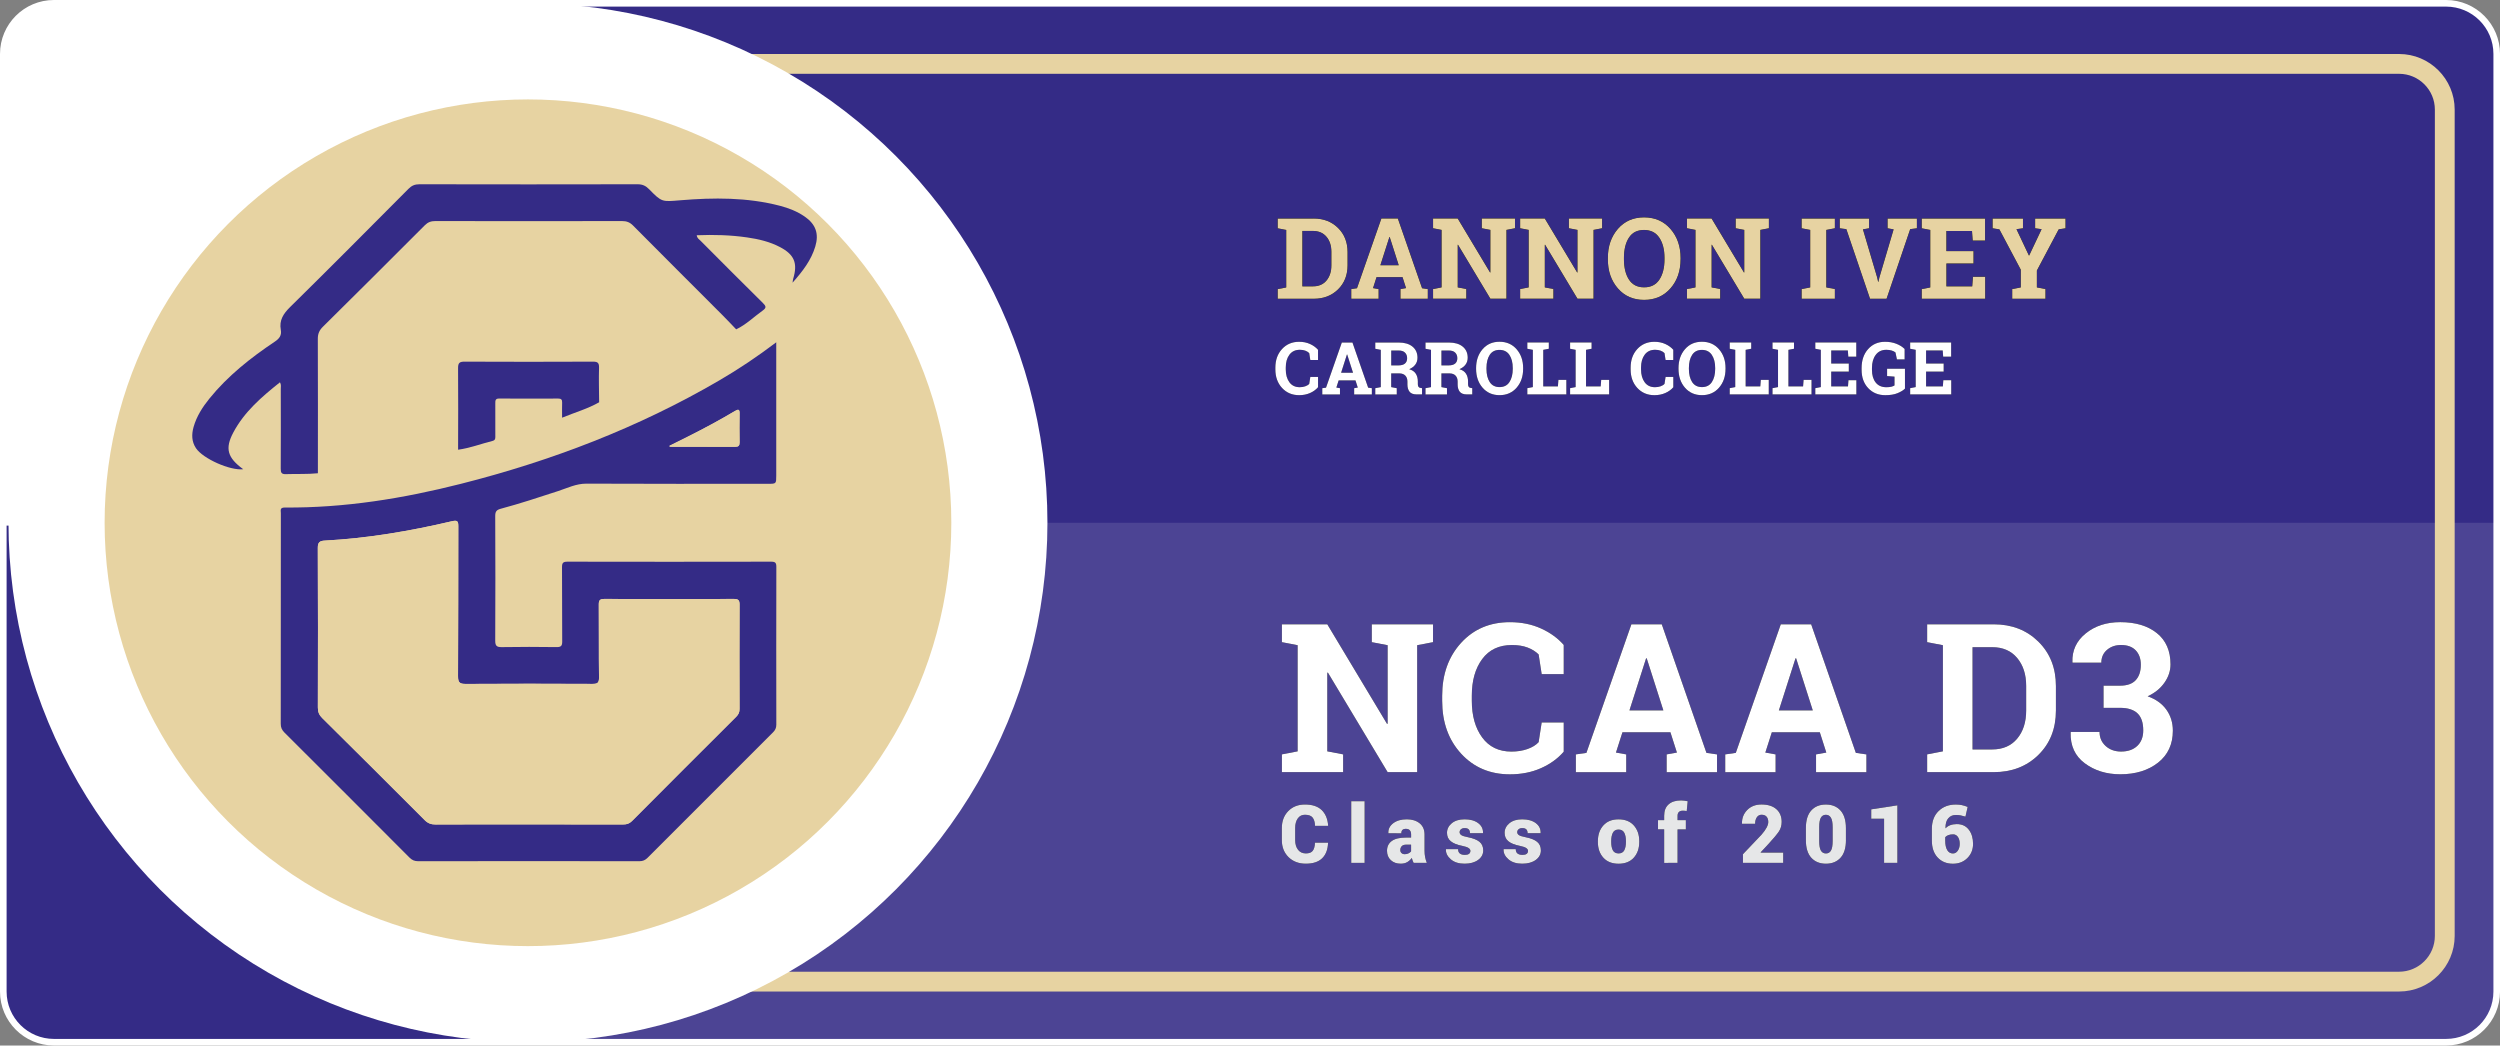 <?xml version="1.0" encoding="utf-8"?>
<!-- Generator: Adobe Illustrator 25.0.0, SVG Export Plug-In . SVG Version: 6.00 Build 0)  -->
<svg version="1.1" id="Layer_1" xmlns="http://www.w3.org/2000/svg" xmlns:xlink="http://www.w3.org/1999/xlink" x="0px" y="0px"
	 viewBox="0 0 1136.11 475.13" style="enable-background:new 0 0 1136.11 475.13;" xml:space="preserve">
<rect x="0" y="0" width="1136.11" height="475.13" fill="#808080" stroke="none"/>
<style type="text/css">
	.st0{clip-path:url(#SVGID_2_);fill:#A1978A;}
	.st1{opacity:0.58;clip-path:url(#SVGID_2_);fill:#49156A;}
	.st2{clip-path:url(#SVGID_2_);}
	.st3{fill:#49156A;}
	.st4{fill:#FFFFFF;}
	.st5{clip-path:url(#SVGID_2_);fill:#FFFFFF;}
	.st6{clip-path:url(#SVGID_2_);fill:#49156A;}
	.st7{fill:#E7D6C6;}
	.st8{fill:#E6E7E8;}
	.st9{clip-path:url(#SVGID_4_);fill:#A63E4B;}
	.st10{opacity:0.86;clip-path:url(#SVGID_4_);fill:#7D898D;}
	.st11{clip-path:url(#SVGID_4_);}
	.st12{fill:#B0B0B0;}
	.st13{clip-path:url(#SVGID_4_);fill:#FFFFFF;}
	.st14{clip-path:url(#SVGID_4_);fill:#3E4A63;}
	.st15{fill:#89A6AD;}
	.st16{fill:#1D3566;}
	.st17{clip-path:url(#SVGID_6_);fill:#051C45;}
	.st18{opacity:0.12;clip-path:url(#SVGID_6_);fill:#FFFFFF;}
	.st19{clip-path:url(#SVGID_6_);}
	.st20{fill:#FFFFFF;stroke:#231F20;stroke-miterlimit:10;}
	.st21{clip-path:url(#SVGID_6_);fill:#FFFFFF;}
	.st22{fill:#D1D3D4;}
	.st23{clip-path:url(#SVGID_8_);fill:#0E53A1;}
	.st24{opacity:0.12;clip-path:url(#SVGID_8_);fill:#FFFFFF;}
	.st25{clip-path:url(#SVGID_8_);}
	.st26{fill:#B00938;stroke:#231F20;stroke-miterlimit:10;}
	.st27{clip-path:url(#SVGID_8_);fill:#FFFFFF;}
	.st28{clip-path:url(#SVGID_8_);fill:#FC4334;stroke:#231F20;stroke-miterlimit:10;}
	.st29{fill:#00ADEE;stroke:#231F20;stroke-miterlimit:10;}
	.st30{fill:#FC4334;}
	.st31{fill:#0E53A1;}
	.st32{fill:#FC5334;}
	.st33{fill:#F74437;}
	.st34{fill:#F5683C;}
	.st35{fill:#47704C;}
	.st36{fill:#0758BE;}
	.st37{fill:#0855AF;}
	.st38{fill:#0858BB;}
	.st39{clip-path:url(#SVGID_10_);fill:#012D62;stroke:#231F20;stroke-miterlimit:10;}
	.st40{opacity:0.12;clip-path:url(#SVGID_10_);fill:#FFFFFF;}
	.st41{clip-path:url(#SVGID_10_);}
	.st42{clip-path:url(#SVGID_10_);fill:#FFFFFF;}
	.st43{fill:#D0D2D3;stroke:#E6E7E8;stroke-miterlimit:10;}
	.st44{fill:#012D62;}
	.st45{fill:#012E62;}
	.st46{fill:#FEFEFE;}
	.st47{fill:#00ADEE;}
	.st48{clip-path:url(#SVGID_12_);fill:#231F20;stroke:#231F20;stroke-miterlimit:10;}
	.st49{opacity:0.12;clip-path:url(#SVGID_12_);fill:#FFFFFF;}
	.st50{clip-path:url(#SVGID_12_);}
	.st51{fill:#A7A9AC;stroke:#231F20;stroke-miterlimit:10;}
	.st52{clip-path:url(#SVGID_12_);fill:#FFFFFF;}
	.st53{clip-path:url(#SVGID_12_);fill:#ED1C24;stroke:#231F20;stroke-miterlimit:10;}
	.st54{fill:#CC0000;}
	.st55{clip-path:url(#SVGID_14_);fill:#55318C;}
	.st56{opacity:0.12;clip-path:url(#SVGID_14_);fill:#FFFFFF;}
	.st57{clip-path:url(#SVGID_14_);}
	.st58{fill:#004039;}
	.st59{clip-path:url(#SVGID_14_);fill:#FFFFFF;}
	.st60{clip-path:url(#SVGID_14_);fill:#004039;}
	.st61{clip-path:url(#SVGID_16_);fill:#A1978A;}
	.st62{opacity:0.58;clip-path:url(#SVGID_16_);fill:#49156A;}
	.st63{clip-path:url(#SVGID_16_);}
	.st64{clip-path:url(#SVGID_16_);fill:#FFFFFF;}
	.st65{clip-path:url(#SVGID_16_);fill:#49156A;}
	.st66{clip-path:url(#SVGID_18_);fill:#A1978A;}
	.st67{opacity:0.58;clip-path:url(#SVGID_18_);fill:#49156A;}
	.st68{clip-path:url(#SVGID_18_);}
	.st69{clip-path:url(#SVGID_18_);fill:#FFFFFF;}
	.st70{clip-path:url(#SVGID_18_);fill:#49156A;}
	.st71{fill:#D6C682;}
	.st72{clip-path:url(#SVGID_20_);fill:#860238;}
	.st73{opacity:0.12;clip-path:url(#SVGID_20_);fill:#FFFFFF;}
	.st74{clip-path:url(#SVGID_20_);}
	.st75{clip-path:url(#SVGID_20_);fill:#FFFFFF;}
	.st76{clip-path:url(#SVGID_20_);fill:#860037;}
	.st77{fill:#FAD10E;}
	.st78{clip-path:url(#SVGID_22_);fill:#55318C;}
	.st79{opacity:0.12;clip-path:url(#SVGID_22_);fill:#FFFFFF;}
	.st80{clip-path:url(#SVGID_22_);}
	.st81{clip-path:url(#SVGID_22_);fill:#FFFFFF;}
	.st82{clip-path:url(#SVGID_22_);fill:#004039;}
	.st83{clip-path:url(#SVGID_24_);fill:#303030;}
	.st84{clip-path:url(#SVGID_24_);fill:#813052;}
	.st85{clip-path:url(#SVGID_24_);}
	.st86{clip-path:url(#SVGID_24_);fill:#FFFFFF;}
	.st87{opacity:0.43;fill:#A40144;}
	.st88{fill:#9E0445;}
	.st89{clip-path:url(#SVGID_26_);fill:#939598;}
	.st90{clip-path:url(#SVGID_26_);fill:#023E7E;}
	.st91{clip-path:url(#SVGID_26_);}
	.st92{fill:#E11A35;}
	.st93{clip-path:url(#SVGID_26_);fill:#FFFFFF;}
	.st94{clip-path:url(#SVGID_26_);fill:#E11A35;}
	.st95{fill:#042563;}
	.st96{clip-path:url(#SVGID_28_);fill:#881211;}
	.st97{clip-path:url(#SVGID_28_);fill:#EE293D;}
	.st98{clip-path:url(#SVGID_28_);}
	.st99{fill:#FCCF34;}
	.st100{clip-path:url(#SVGID_28_);fill:#FFFFFF;}
	.st101{fill:#EE293D;}
	.st102{fill:#881211;}
	.st103{fill:#F4F4F4;}
	.st104{fill:#F9A72B;}
	.st105{fill:#D3D2D2;}
	.st106{fill:#ED127C;}
	.st107{fill:none;}
	.st108{clip-path:url(#SVGID_30_);fill:#957B43;}
	.st109{opacity:0.12;clip-path:url(#SVGID_30_);fill:#FFFFFF;}
	.st110{clip-path:url(#SVGID_30_);}
	.st111{fill:#003267;}
	.st112{clip-path:url(#SVGID_30_);fill:#FFFFFF;}
	.st113{clip-path:url(#SVGID_30_);fill:#003267;}
	.st114{opacity:0.31;fill:#CA9920;}
	.st115{clip-path:url(#SVGID_32_);fill:#243A77;}
	.st116{clip-path:url(#SVGID_32_);fill:#BCBEC0;}
	.st117{clip-path:url(#SVGID_32_);}
	.st118{fill:#C2B59B;}
	.st119{clip-path:url(#SVGID_32_);fill:#FFFFFF;}
	.st120{clip-path:url(#SVGID_32_);fill:#424D68;}
	.st121{opacity:0.13;fill:#233C75;}
	.st122{fill:#243A77;}
	.st123{clip-path:url(#SVGID_34_);fill:#A1978A;}
	.st124{opacity:0.58;clip-path:url(#SVGID_34_);fill:#49156A;}
	.st125{clip-path:url(#SVGID_34_);}
	.st126{clip-path:url(#SVGID_34_);fill:#FFFFFF;}
	.st127{clip-path:url(#SVGID_34_);fill:#49156A;}
	.st128{clip-path:url(#SVGID_36_);fill:#0161AA;}
	.st129{opacity:0.54;clip-path:url(#SVGID_36_);fill:#D0D2D3;}
	.st130{clip-path:url(#SVGID_36_);}
	.st131{fill:url(#SVGID_37_);}
	.st132{clip-path:url(#SVGID_36_);fill:#FFFFFF;}
	.st133{fill:#98BEE4;}
	.st134{fill:#0161AA;}
	.st135{fill:#99BFE4;}
	.st136{fill:#0764AB;}
	.st137{fill:#FDFEFE;}
	.st138{clip-path:url(#SVGID_39_);fill:#003263;}
	.st139{clip-path:url(#SVGID_39_);fill:#6D6E71;}
	.st140{clip-path:url(#SVGID_39_);}
	.st141{fill:#DAC792;}
	.st142{clip-path:url(#SVGID_39_);fill:#FFFFFF;}
	.st143{clip-path:url(#SVGID_39_);fill:#DAC792;}
	.st144{clip-path:url(#SVGID_39_);fill:#424D68;}
	.st145{opacity:0.32;fill:#003263;}
	.st146{clip-path:url(#SVGID_41_);fill:#A1978A;}
	.st147{opacity:0.58;clip-path:url(#SVGID_41_);fill:#49156A;}
	.st148{clip-path:url(#SVGID_41_);}
	.st149{clip-path:url(#SVGID_41_);fill:#FFFFFF;}
	.st150{clip-path:url(#SVGID_41_);fill:#49156A;}
	.st151{clip-path:url(#SVGID_43_);fill:#007AC3;}
	.st152{opacity:0.58;clip-path:url(#SVGID_43_);fill:#99DAF3;}
	.st153{clip-path:url(#SVGID_43_);}
	.st154{clip-path:url(#SVGID_43_);fill:#FFFFFF;}
	.st155{opacity:0.31;}
	.st156{clip-path:url(#SVGID_45_);fill:#009E6D;}
	.st157{opacity:0.32;clip-path:url(#SVGID_45_);fill:#F7C53E;}
	.st158{clip-path:url(#SVGID_45_);}
	.st159{fill:#F7C53E;}
	.st160{clip-path:url(#SVGID_45_);fill:#FFFFFF;}
	.st161{clip-path:url(#SVGID_45_);fill:#F7C53E;}
	.st162{opacity:0.29;fill:#F5C63D;}
	.st163{clip-path:url(#SVGID_47_);fill:#003263;}
	.st164{clip-path:url(#SVGID_47_);fill:#6D6E71;}
	.st165{clip-path:url(#SVGID_47_);}
	.st166{clip-path:url(#SVGID_47_);fill:#FFFFFF;}
	.st167{clip-path:url(#SVGID_47_);fill:#DAC792;}
	.st168{clip-path:url(#SVGID_47_);fill:#424D68;}
	.st169{clip-path:url(#SVGID_49_);fill:#90182B;}
	.st170{clip-path:url(#SVGID_49_);fill:#898B8C;}
	.st171{clip-path:url(#SVGID_49_);}
	.st172{fill:#0F355A;}
	.st173{clip-path:url(#SVGID_49_);fill:#FFFFFF;}
	.st174{clip-path:url(#SVGID_49_);fill:#0F355A;}
	.st175{fill:#B3B6B9;}
	.st176{clip-path:url(#SVGID_51_);fill:#770706;}
	.st177{clip-path:url(#SVGID_51_);fill:#A7A9AC;}
	.st178{clip-path:url(#SVGID_51_);}
	.st179{clip-path:url(#SVGID_51_);fill:#FFFFFF;}
	.st180{clip-path:url(#SVGID_51_);fill:#6B3333;}
	.st181{opacity:0.29;fill:#D2D2D2;}
	.st182{fill:#D2D2D2;}
	.st183{clip-path:url(#SVGID_53_);fill:#24407B;}
	.st184{opacity:0.58;clip-path:url(#SVGID_53_);fill:#99DAF3;}
	.st185{clip-path:url(#SVGID_53_);}
	.st186{clip-path:url(#SVGID_53_);fill:#FFFFFF;}
	.st187{opacity:0.31;fill:#00AEEF;}
	.st188{fill:#00AEEF;}
	.st189{fill:#24407B;}
	.st190{fill:#F9FAFC;}
	.st191{clip-path:url(#SVGID_55_);fill:#770706;}
	.st192{clip-path:url(#SVGID_55_);fill:#A7A9AC;}
	.st193{clip-path:url(#SVGID_55_);}
	.st194{clip-path:url(#SVGID_55_);fill:#FFFFFF;}
	.st195{clip-path:url(#SVGID_55_);fill:#6B3333;}
	.st196{clip-path:url(#SVGID_57_);fill:#003263;}
	.st197{clip-path:url(#SVGID_57_);fill:#6D6E71;}
	.st198{clip-path:url(#SVGID_57_);}
	.st199{clip-path:url(#SVGID_57_);fill:#FFFFFF;}
	.st200{clip-path:url(#SVGID_57_);fill:#DAC792;}
	.st201{clip-path:url(#SVGID_57_);fill:#424D68;}
	.st202{clip-path:url(#SVGID_59_);fill:#342A7B;}
	.st203{clip-path:url(#SVGID_59_);fill:#A7A9AC;}
	.st204{clip-path:url(#SVGID_59_);}
	.st205{clip-path:url(#SVGID_59_);fill:#FFFFFF;}
	.st206{clip-path:url(#SVGID_59_);fill:#424D68;}
	.st207{clip-path:url(#SVGID_61_);fill:#0D1D41;}
	.st208{opacity:0.44;clip-path:url(#SVGID_61_);fill:#FACD00;}
	.st209{clip-path:url(#SVGID_61_);}
	.st210{fill:#FACD00;}
	.st211{clip-path:url(#SVGID_61_);fill:#FFFFFF;}
	.st212{opacity:0.21;fill:#0D1D41;}
	.st213{clip-path:url(#SVGID_63_);fill:#939598;}
	.st214{clip-path:url(#SVGID_63_);fill:#023E7E;}
	.st215{clip-path:url(#SVGID_63_);}
	.st216{clip-path:url(#SVGID_63_);fill:#FFFFFF;}
	.st217{clip-path:url(#SVGID_63_);fill:#E11A35;}
	.st218{clip-path:url(#SVGID_65_);fill:#D21241;}
	.st219{clip-path:url(#SVGID_65_);}
	.st220{clip-path:url(#SVGID_65_);fill:#FFFFFF;}
	.st221{opacity:0.14;fill:#D21241;}
	.st222{clip-path:url(#SVGID_67_);fill:#012D62;stroke:#231F20;stroke-miterlimit:10;}
	.st223{opacity:0.12;clip-path:url(#SVGID_67_);fill:#FFFFFF;}
	.st224{clip-path:url(#SVGID_67_);}
	.st225{clip-path:url(#SVGID_67_);fill:#FFFFFF;}
	.st226{clip-path:url(#SVGID_69_);fill:#AD003A;}
	.st227{opacity:0.12;clip-path:url(#SVGID_69_);fill:#FFFFFF;}
	.st228{clip-path:url(#SVGID_69_);}
	.st229{clip-path:url(#SVGID_69_);fill:#FFFFFF;}
	.st230{clip-path:url(#SVGID_69_);fill:#B4B4B4;}
	.st231{fill:#D0D2D3;}
	.st232{clip-path:url(#SVGID_71_);fill:#0161AA;}
	.st233{opacity:0.54;clip-path:url(#SVGID_71_);fill:#D0D2D3;}
	.st234{clip-path:url(#SVGID_71_);}
	.st235{fill:url(#SVGID_72_);}
	.st236{clip-path:url(#SVGID_71_);fill:#FFFFFF;}
	.st237{clip-path:url(#SVGID_74_);fill:#BE0534;}
	.st238{opacity:0.54;clip-path:url(#SVGID_74_);fill:#F9C447;}
	.st239{clip-path:url(#SVGID_74_);}
	.st240{fill:#F9C447;}
	.st241{clip-path:url(#SVGID_74_);fill:#FFFFFF;}
	.st242{opacity:0.46;fill:#130C0D;}
	.st243{fill:#FAC446;}
	.st244{clip-path:url(#SVGID_76_);fill:#B30838;}
	.st245{opacity:0.89;clip-path:url(#SVGID_76_);fill:#FFFFFF;}
	.st246{clip-path:url(#SVGID_76_);}
	.st247{fill:#BCBEC0;}
	.st248{clip-path:url(#SVGID_76_);fill:#FFFFFF;}
	.st249{clip-path:url(#SVGID_76_);fill:#D8839B;}
	.st250{opacity:0.21;fill:#BCBEC0;}
	.st251{fill:#B30838;}
	.st252{clip-path:url(#SVGID_78_);fill:#8A2432;}
	.st253{clip-path:url(#SVGID_78_);fill:#BCBEC0;}
	.st254{clip-path:url(#SVGID_78_);}
	.st255{fill:#FFA400;}
	.st256{clip-path:url(#SVGID_78_);fill:#FFFFFF;}
	.st257{opacity:0.18;fill:#8A2432;}
	.st258{fill:#8A2432;}
	.st259{clip-path:url(#SVGID_80_);fill:#49176D;}
	.st260{opacity:0.12;clip-path:url(#SVGID_80_);fill:#FFFFFF;}
	.st261{clip-path:url(#SVGID_80_);}
	.st262{fill:#FFC423;}
	.st263{clip-path:url(#SVGID_80_);fill:#FFFFFF;}
	.st264{fill:#A05EB5;}
	.st265{clip-path:url(#SVGID_82_);fill:#FEB81D;}
	.st266{opacity:0.47;clip-path:url(#SVGID_82_);fill:#231F20;}
	.st267{clip-path:url(#SVGID_82_);}
	.st268{fill:#231F20;}
	.st269{clip-path:url(#SVGID_82_);fill:#FFFFFF;}
	.st270{clip-path:url(#SVGID_82_);fill:#231F20;}
	.st271{opacity:0.47;fill:#FEB81D;}
	.st272{clip-path:url(#SVGID_84_);fill:#FEB81D;}
	.st273{opacity:0.47;clip-path:url(#SVGID_84_);fill:#231F20;}
	.st274{clip-path:url(#SVGID_84_);}
	.st275{clip-path:url(#SVGID_84_);fill:#FFFFFF;}
	.st276{clip-path:url(#SVGID_84_);fill:#231F20;}
	.st277{clip-path:url(#SVGID_86_);fill:#28382E;}
	.st278{opacity:0.89;clip-path:url(#SVGID_86_);fill:#FFFFFF;}
	.st279{clip-path:url(#SVGID_86_);fill:#6D6D6D;}
	.st280{clip-path:url(#SVGID_86_);fill:#FFFFFF;}
	.st281{opacity:0.51;fill:#28382E;}
	.st282{opacity:0.89;}
	.st283{fill:#28382E;}
	.st284{clip-path:url(#SVGID_88_);fill:#D21241;}
	.st285{clip-path:url(#SVGID_88_);}
	.st286{clip-path:url(#SVGID_88_);fill:#FFFFFF;}
	.st287{clip-path:url(#SVGID_90_);fill:#B39E70;stroke:#231F20;stroke-miterlimit:10;}
	.st288{opacity:0.12;clip-path:url(#SVGID_90_);fill:#FFFFFF;}
	.st289{clip-path:url(#SVGID_90_);}
	.st290{clip-path:url(#SVGID_90_);fill:#FFFFFF;}
	.st291{clip-path:url(#SVGID_90_);fill:#BA3034;stroke:#BA3034;stroke-miterlimit:10;}
	.st292{stroke:#231F20;stroke-miterlimit:10;}
	.st293{fill:#070506;}
	.st294{fill:#B39E70;}
	.st295{fill:#BA3034;}
	.st296{fill:#B93034;}
	.st297{fill:#FBFBFB;}
	.st298{fill:#B83135;}
	.st299{fill:#FAFAFA;}
	.st300{fill:#B63135;}
	.st301{fill:#B53235;}
	.st302{fill:#B33236;}
	.st303{fill:#EDEDED;}
	.st304{fill:#F6F6F6;}
	.st305{fill:#EDE2E1;}
	.st306{fill:#040404;}
	.st307{fill:#B00938;}
	.st308{clip-path:url(#SVGID_92_);fill:#B39E70;stroke:#231F20;stroke-miterlimit:10;}
	.st309{opacity:0.12;clip-path:url(#SVGID_92_);fill:#FFFFFF;}
	.st310{clip-path:url(#SVGID_92_);}
	.st311{clip-path:url(#SVGID_92_);fill:#FFFFFF;}
	.st312{clip-path:url(#SVGID_92_);fill:#BA3034;stroke:#BA3034;stroke-miterlimit:10;}
	.st313{clip-path:url(#SVGID_94_);fill:#EAB827;}
	.st314{clip-path:url(#SVGID_94_);}
	.st315{clip-path:url(#SVGID_94_);fill:#FFFFFF;}
	.st316{opacity:0.51;fill:#EAB827;}
	.st317{fill:#EAB827;}
	.st318{clip-path:url(#SVGID_96_);fill:#0F355A;}
	.st319{opacity:0.5;clip-path:url(#SVGID_96_);fill:#90182B;}
	.st320{clip-path:url(#SVGID_96_);}
	.st321{fill:#90182B;}
	.st322{clip-path:url(#SVGID_96_);fill:#FFFFFF;}
	.st323{clip-path:url(#SVGID_98_);fill:#939598;}
	.st324{clip-path:url(#SVGID_98_);fill:#023E7E;}
	.st325{clip-path:url(#SVGID_98_);}
	.st326{clip-path:url(#SVGID_98_);fill:#FFFFFF;}
	.st327{clip-path:url(#SVGID_98_);fill:#E11A35;}
	.st328{clip-path:url(#SVGID_100_);fill:#231F20;stroke:#231F20;stroke-miterlimit:10;}
	.st329{opacity:0.12;clip-path:url(#SVGID_100_);fill:#FFFFFF;}
	.st330{clip-path:url(#SVGID_100_);}
	.st331{clip-path:url(#SVGID_100_);fill:#FFFFFF;}
	.st332{clip-path:url(#SVGID_100_);fill:#ED1C24;stroke:#231F20;stroke-miterlimit:10;}
	.st333{clip-path:url(#SVGID_102_);fill:#860238;}
	.st334{opacity:0.12;clip-path:url(#SVGID_102_);fill:#FFFFFF;}
	.st335{clip-path:url(#SVGID_102_);}
	.st336{clip-path:url(#SVGID_102_);fill:#FFFFFF;}
	.st337{clip-path:url(#SVGID_102_);fill:#860037;}
	.st338{clip-path:url(#SVGID_104_);fill:#FEB81D;}
	.st339{opacity:0.47;clip-path:url(#SVGID_104_);fill:#231F20;}
	.st340{clip-path:url(#SVGID_104_);}
	.st341{clip-path:url(#SVGID_104_);fill:#FFFFFF;}
	.st342{clip-path:url(#SVGID_104_);fill:#231F20;}
	.st343{clip-path:url(#SVGID_106_);fill:#00452A;}
	.st344{opacity:0.12;clip-path:url(#SVGID_106_);fill:#FFFFFF;}
	.st345{clip-path:url(#SVGID_106_);}
	.st346{fill:#00A551;}
	.st347{clip-path:url(#SVGID_106_);fill:#FFFFFF;}
	.st348{fill:#00452A;}
	.st349{fill:#29B473;}
	.st350{clip-path:url(#SVGID_108_);}
	.st351{clip-path:url(#SVGID_108_);fill:#A80532;}
	.st352{clip-path:url(#SVGID_108_);fill:#FFFFFF;}
	.st353{opacity:0.36;fill:#A8B1B8;}
	.st354{fill:#A80532;}
	.st355{clip-path:url(#SVGID_110_);fill:#012D62;stroke:#231F20;stroke-miterlimit:10;}
	.st356{opacity:0.12;clip-path:url(#SVGID_110_);fill:#FFFFFF;}
	.st357{clip-path:url(#SVGID_110_);}
	.st358{clip-path:url(#SVGID_110_);fill:#FFFFFF;}
	.st359{clip-path:url(#SVGID_112_);fill:#FEB81D;}
	.st360{opacity:0.47;clip-path:url(#SVGID_112_);fill:#231F20;}
	.st361{clip-path:url(#SVGID_112_);}
	.st362{clip-path:url(#SVGID_112_);fill:#FFFFFF;}
	.st363{clip-path:url(#SVGID_112_);fill:#231F20;}
	.st364{clip-path:url(#SVGID_114_);fill:#FFBB0D;}
	.st365{clip-path:url(#SVGID_114_);fill:#003263;}
	.st366{clip-path:url(#SVGID_114_);}
	.st367{clip-path:url(#SVGID_114_);fill:#FFFFFF;}
	.st368{opacity:0.36;fill:#FFBB0D;}
	.st369{clip-path:url(#SVGID_116_);fill:#FFBB0D;}
	.st370{clip-path:url(#SVGID_116_);fill:#003263;}
	.st371{clip-path:url(#SVGID_116_);}
	.st372{clip-path:url(#SVGID_116_);fill:#FFFFFF;}
	.st373{clip-path:url(#SVGID_118_);fill:#342B86;}
	.st374{opacity:0.12;clip-path:url(#SVGID_118_);fill:#FFFFFF;}
	.st375{clip-path:url(#SVGID_118_);}
	.st376{fill:#E7D3A2;}
	.st377{clip-path:url(#SVGID_118_);fill:#FFFFFF;}
	.st378{fill:#342B86;}
	.st379{clip-path:url(#SVGID_120_);fill:#012D62;stroke:#231F20;stroke-miterlimit:10;}
	.st380{opacity:0.12;clip-path:url(#SVGID_120_);fill:#FFFFFF;}
	.st381{clip-path:url(#SVGID_120_);}
	.st382{clip-path:url(#SVGID_120_);fill:#FFFFFF;}
	.st383{clip-path:url(#SVGID_122_);fill:#E0762C;}
	.st384{clip-path:url(#SVGID_122_);fill:#252122;}
	.st385{clip-path:url(#SVGID_122_);}
	.st386{clip-path:url(#SVGID_122_);fill:#FFFFFF;}
	.st387{opacity:0.33;fill:#606060;}
	.st388{clip-path:url(#SVGID_124_);fill:#C31629;}
	.st389{clip-path:url(#SVGID_124_);fill:#252824;}
	.st390{clip-path:url(#SVGID_124_);}
	.st391{clip-path:url(#SVGID_124_);fill:#FFFFFF;}
	.st392{opacity:0.18;fill:#C31629;}
	.st393{fill:#252824;}
	.st394{fill:#C31629;}
	.st395{fill:#252122;}
	.st396{fill:#E1782E;}
	.st397{fill:#A6A5A4;}
	.st398{fill:#FBFAFA;}
	.st399{fill:#E1772C;}
	.st400{fill:#E0762C;}
	.st401{fill:#DE762D;}
	.st402{fill:#F5F4F4;}
	.st403{fill:#EDEAE9;}
	.st404{fill:#242020;}
	.st405{fill:#E0772E;}
	.st406{fill:#E2782D;}
	.st407{clip-path:url(#SVGID_126_);fill:#172E4D;}
	.st408{clip-path:url(#SVGID_126_);fill:#9D1821;}
	.st409{clip-path:url(#SVGID_126_);}
	.st410{fill:#F3C21C;}
	.st411{clip-path:url(#SVGID_126_);fill:#FFFFFF;}
	.st412{opacity:0.38;fill:#F3C21C;}
	.st413{clip-path:url(#SVGID_128_);fill:#012D62;stroke:#231F20;stroke-miterlimit:10;}
	.st414{opacity:0.12;clip-path:url(#SVGID_128_);fill:#FFFFFF;}
	.st415{clip-path:url(#SVGID_128_);}
	.st416{clip-path:url(#SVGID_128_);fill:#FFFFFF;}
	.st417{clip-path:url(#SVGID_130_);fill:#231F20;}
	.st418{clip-path:url(#SVGID_130_);fill:#0168B2;}
	.st419{clip-path:url(#SVGID_130_);}
	.st420{clip-path:url(#SVGID_130_);fill:#FFFFFF;}
	.st421{opacity:0.22;fill:#0168B2;}
	.st422{fill:#0168B2;}
	.st423{clip-path:url(#SVGID_132_);fill:#342B86;}
	.st424{opacity:0.12;clip-path:url(#SVGID_132_);fill:#FFFFFF;}
	.st425{clip-path:url(#SVGID_132_);}
	.st426{clip-path:url(#SVGID_132_);fill:#FFFFFF;}
	.st427{fill:#172E4D;}
	.st428{fill:#1E3252;}
	.st429{fill:#EDC01F;}
	.st430{fill:#F2C21A;}
	.st431{fill:#F1C31A;}
	.st432{fill:#F3C31B;}
	.st433{fill:#F4C31A;}
	.st434{fill:#9D1821;}
	.st435{fill:#E2BC1E;}
	.st436{fill:#FBD910;}
	.st437{fill:#1F304C;}
	.st438{fill:#817C41;}
	.st439{fill:#162D4C;}
	.st440{fill:#22334A;}
	.st441{fill:#242021;}
	.st442{fill:#0369B3;}
	.st443{fill:#0269B3;}
	.st444{clip-path:url(#SVGID_134_);fill:#28382E;}
	.st445{opacity:0.89;clip-path:url(#SVGID_134_);fill:#FFFFFF;}
	.st446{clip-path:url(#SVGID_134_);fill:#6D6D6D;}
	.st447{clip-path:url(#SVGID_134_);fill:#FFFFFF;}
	.st448{clip-path:url(#SVGID_136_);fill:#A10346;}
	.st449{clip-path:url(#SVGID_136_);fill:#88736B;}
	.st450{clip-path:url(#SVGID_136_);}
	.st451{clip-path:url(#SVGID_136_);fill:#FFFFFF;}
	.st452{opacity:0.36;fill:#88736B;}
	.st453{fill:#FF7371;}
	.st454{clip-path:url(#SVGID_138_);fill:#012D62;stroke:#231F20;stroke-miterlimit:10;}
	.st455{opacity:0.12;clip-path:url(#SVGID_138_);fill:#FFFFFF;}
	.st456{clip-path:url(#SVGID_138_);}
	.st457{clip-path:url(#SVGID_138_);fill:#FFFFFF;}
	.st458{clip-path:url(#SVGID_140_);fill:#005DAB;}
	.st459{clip-path:url(#SVGID_140_);fill:#0168B2;}
	.st460{clip-path:url(#SVGID_140_);}
	.st461{fill:#FFEC53;}
	.st462{clip-path:url(#SVGID_140_);fill:#FFFFFF;}
	.st463{opacity:0.18;fill:#005DAB;}
	.st464{fill:#88736B;}
	.st465{fill:#A10346;}
	.st466{fill:#A00346;}
	.st467{clip-path:url(#SVGID_142_);fill:#90182B;}
	.st468{opacity:0.89;clip-path:url(#SVGID_142_);fill:#FFFFFF;}
	.st469{clip-path:url(#SVGID_142_);fill:#B3B6B9;}
	.st470{clip-path:url(#SVGID_142_);fill:#FFFFFF;}
	.st471{clip-path:url(#SVGID_144_);fill:#231F20;}
	.st472{clip-path:url(#SVGID_144_);fill:#0189D3;}
	.st473{clip-path:url(#SVGID_144_);}
	.st474{clip-path:url(#SVGID_144_);fill:#FFFFFF;}
	.st475{opacity:0.18;fill:#0189D3;}
	.st476{fill:#0189D3;}
	.st477{clip-path:url(#SVGID_146_);fill:#B0B2B2;}
	.st478{opacity:0.68;clip-path:url(#SVGID_146_);fill:#24579A;}
	.st479{clip-path:url(#SVGID_146_);}
	.st480{fill:#24579A;}
	.st481{clip-path:url(#SVGID_146_);fill:#FFFFFF;}
	.st482{clip-path:url(#SVGID_146_);fill:#24579A;}
	.st483{fill:#26599B;}
	.st484{fill:#25589A;}
	.st485{fill:#B0B2B2;}
	.st486{fill:#FAFBFB;}
	.st487{fill:#AFB1B2;}
	.st488{fill:#F6F8F9;}
	.st489{fill:#F5F7F8;}
	.st490{fill:#EDF2F6;}
	.st491{clip-path:url(#SVGID_148_);fill:#1B1819;}
	.st492{clip-path:url(#SVGID_148_);fill:#C33249;}
	.st493{clip-path:url(#SVGID_148_);}
	.st494{fill:#606060;}
	.st495{clip-path:url(#SVGID_148_);fill:#FFFFFF;}
	.st496{opacity:0.17;fill:#1E1D1D;}
	.st497{fill:#C33249;}
	.st498{fill:#1B1819;}
	.st499{fill:#1C1B1B;}
	.st500{fill:#1C1B1C;}
	.st501{fill:#1F1E1E;}
	.st502{fill:#1E1D1D;}
	.st503{fill:#202020;}
	.st504{fill:#080607;}
	.st505{fill:#C6C6C6;}
	.st506{fill:#C5C5C5;}
	.st507{fill:#CA2F48;}
	.st508{fill:#F8F8F8;}
	.st509{fill:#A83A4C;}
	.st510{fill:#2E1315;}
	.st511{clip-path:url(#SVGID_150_);fill:#1B1819;}
	.st512{clip-path:url(#SVGID_150_);fill:#C33249;}
	.st513{clip-path:url(#SVGID_150_);}
	.st514{clip-path:url(#SVGID_150_);fill:#FFFFFF;}
	.st515{clip-path:url(#SVGID_152_);fill:#053C35;}
	.st516{clip-path:url(#SVGID_152_);fill:#B59355;}
	.st517{clip-path:url(#SVGID_152_);}
	.st518{clip-path:url(#SVGID_152_);fill:#FFFFFF;}
	.st519{clip-path:url(#SVGID_152_);fill:#033A33;}
	.st520{fill:#F4EBC3;}
	.st521{fill:#B18F52;}
	.st522{fill:#B59355;}
	.st523{fill:#B49153;}
	.st524{fill:#030302;}
	.st525{fill:#F6F6F4;}
	.st526{fill:#F4F5F2;}
	.st527{fill:#F8F8F7;}
	.st528{fill:#F9F7E8;}
	.st529{fill:#EAE4BD;}
	.st530{fill:#00362F;}
	.st531{fill:#053C35;}
	.st532{fill:#033A33;}
	.st533{fill:#053B34;}
	.st534{fill:#063C35;}
	.st535{clip-path:url(#SVGID_154_);fill:#24205E;}
	.st536{opacity:0.51;clip-path:url(#SVGID_154_);fill:#B4975A;}
	.st537{clip-path:url(#SVGID_154_);fill:#B4975A;}
	.st538{clip-path:url(#SVGID_154_);fill:#FFFFFF;}
	.st539{opacity:0.51;fill:#B4975A;}
	.st540{clip-path:url(#SVGID_156_);fill:#990133;}
	.st541{clip-path:url(#SVGID_156_);fill:#FCB014;}
	.st542{clip-path:url(#SVGID_156_);}
	.st543{fill:#A7A9AC;}
	.st544{clip-path:url(#SVGID_156_);fill:#FFFFFF;}
	.st545{opacity:0.43;fill:#FCB014;}
	.st546{fill:#FCB014;}
	.st547{fill:#B4975A;}
	.st548{clip-path:url(#SVGID_158_);fill:#1F4D2B;}
	.st549{clip-path:url(#SVGID_158_);fill:#C7C272;}
	.st550{clip-path:url(#SVGID_158_);}
	.st551{fill:#AAA148;}
	.st552{clip-path:url(#SVGID_158_);fill:#FFFFFF;}
	.st553{opacity:0.47;fill:#C7C272;}
	.st554{fill:#C7C272;}
	.st555{fill:#1F4D2B;}
	.st556{fill:#990133;}
	.st557{fill:#204E2C;}
	.st558{fill:#FDFDFD;}
	.st559{fill:#FCFCFC;}
	.st560{fill:#24205E;}
	.st561{clip-path:url(#SVGID_160_);fill:#1C1C30;}
	.st562{opacity:0.12;clip-path:url(#SVGID_160_);fill:#FFFFFF;}
	.st563{clip-path:url(#SVGID_160_);}
	.st564{fill:#FBD577;}
	.st565{clip-path:url(#SVGID_160_);fill:#FFFFFF;}
	.st566{clip-path:url(#SVGID_160_);fill:#FBD577;}
	.st567{fill:#C88407;}
	.st568{fill:#1F1A43;}
	.st569{fill:#262225;}
	.st570{fill:#315872;}
	.st571{fill:#1C1C30;}
	.st572{fill:#225796;}
	.st573{fill:#1559A7;}
	.st574{fill:#BC8124;}
	.st575{fill:#E4D095;}
	.st576{fill:#ABB7DD;}
	.st577{fill:#DAB14B;}
	.st578{clip-path:url(#SVGID_162_);fill:#064B16;}
	.st579{clip-path:url(#SVGID_162_);fill:#E4D464;}
	.st580{clip-path:url(#SVGID_162_);fill:#EFB143;}
	.st581{clip-path:url(#SVGID_162_);fill:#FFFFFF;}
	.st582{fill:#E4D464;}
	.st583{clip-path:url(#SVGID_164_);fill:#613594;}
	.st584{clip-path:url(#SVGID_164_);fill:#030303;}
	.st585{clip-path:url(#SVGID_164_);}
	.st586{fill:#BA90F4;}
	.st587{clip-path:url(#SVGID_164_);fill:#FFFFFF;}
	.st588{opacity:0.08;fill:#613594;}
	.st589{fill:#064B16;}
	.st590{clip-path:url(#SVGID_166_);fill:#053C35;}
	.st591{clip-path:url(#SVGID_166_);fill:#B59355;}
	.st592{clip-path:url(#SVGID_166_);}
	.st593{clip-path:url(#SVGID_166_);fill:#FFFFFF;}
	.st594{clip-path:url(#SVGID_166_);fill:#033A33;}
	.st595{fill:#613594;}
	.st596{fill:#623594;}
	.st597{fill:#030303;}
	.st598{fill:#A4A8A9;}
	.st599{fill:#FBFBFA;}
	.st600{fill:#BDA105;}
	.st601{clip-path:url(#SVGID_168_);fill:#0161AA;}
	.st602{opacity:0.54;clip-path:url(#SVGID_168_);fill:#D0D2D3;}
	.st603{clip-path:url(#SVGID_168_);}
	.st604{fill:url(#SVGID_169_);}
	.st605{clip-path:url(#SVGID_168_);fill:#FFFFFF;}
	.st606{clip-path:url(#SVGID_171_);fill:#1C1C30;}
	.st607{opacity:0.12;clip-path:url(#SVGID_171_);fill:#FFFFFF;}
	.st608{clip-path:url(#SVGID_171_);}
	.st609{clip-path:url(#SVGID_171_);fill:#FFFFFF;}
	.st610{clip-path:url(#SVGID_171_);fill:#FBD577;}
	.st611{clip-path:url(#SVGID_173_);fill:#1B1819;}
	.st612{clip-path:url(#SVGID_173_);fill:#C33249;}
	.st613{clip-path:url(#SVGID_173_);}
	.st614{clip-path:url(#SVGID_173_);fill:#FFFFFF;}
	.st615{clip-path:url(#SVGID_175_);fill:#9F0545;}
	.st616{clip-path:url(#SVGID_175_);fill:#050505;}
	.st617{clip-path:url(#SVGID_175_);}
	.st618{fill:#B5B5B7;}
	.st619{clip-path:url(#SVGID_175_);fill:#FFFFFF;}
	.st620{fill:#050505;}
	.st621{fill:#EFEEEF;}
	.st622{fill:#0A0809;}
	.st623{fill:#9F0545;}
	.st624{clip-path:url(#SVGID_177_);fill:#0161AA;}
	.st625{opacity:0.54;clip-path:url(#SVGID_177_);fill:#D0D2D3;}
	.st626{clip-path:url(#SVGID_177_);}
	.st627{fill:url(#SVGID_178_);}
	.st628{clip-path:url(#SVGID_177_);fill:#FFFFFF;}
	.st629{clip-path:url(#SVGID_180_);fill:#FEB81D;}
	.st630{opacity:0.47;clip-path:url(#SVGID_180_);fill:#231F20;}
	.st631{clip-path:url(#SVGID_180_);}
	.st632{clip-path:url(#SVGID_180_);fill:#FFFFFF;}
	.st633{clip-path:url(#SVGID_180_);fill:#231F20;}
	.st634{clip-path:url(#SVGID_182_);fill:#010101;}
	.st635{opacity:0.4;clip-path:url(#SVGID_182_);fill:#FEB81D;}
	.st636{clip-path:url(#SVGID_182_);}
	.st637{fill:#FEB81D;}
	.st638{clip-path:url(#SVGID_182_);fill:#FFFFFF;}
	.st639{clip-path:url(#SVGID_182_);fill:#FEB81D;}
	.st640{opacity:0.46;fill:#010101;}
	.st641{clip-path:url(#SVGID_184_);fill:#1B1819;}
	.st642{clip-path:url(#SVGID_184_);fill:#C33249;}
	.st643{clip-path:url(#SVGID_184_);}
	.st644{clip-path:url(#SVGID_184_);fill:#FFFFFF;}
	.st645{fill:#020202;}
	.st646{fill:#6E6E6E;}
	.st647{fill:#FCB415;}
	.st648{fill:#FDFCFC;}
	.st649{fill:#BB0736;}
	.st650{fill:#100B0C;}
	.st651{fill:#130C0D;}
	.st652{fill:#160E0B;}
	.st653{fill:#F7C449;}
	.st654{fill:#F3C24B;}
	.st655{fill:#FEFDFE;}
	.st656{fill:#BE0534;}
	.st657{fill:#F2F1F1;}
</style>
<g>
	<defs>
		<path id="SVGID_131_" d="M1111.6,473.63H24.52c-12.71,0-23.02-10.3-23.02-23.02V24.52C1.5,11.8,11.8,1.5,24.52,1.5H1111.6
			c12.71,0,23.02,10.3,23.02,23.02v426.1C1134.61,463.33,1124.31,473.63,1111.6,473.63z"/>
	</defs>
	<clipPath id="SVGID_2_">
		<use xlink:href="#SVGID_131_"  style="overflow:visible;"/>
	</clipPath>
	<rect x="-29.78" y="-22.7" style="clip-path:url(#SVGID_2_);fill:#342B86;" width="1213.97" height="529.38"/>
	<path style="opacity:0.12;clip-path:url(#SVGID_2_);fill:#FFFFFF;" d="M1133.35,237.57H263.96c-21,0-38.03,17.03-38.03,38.03
		v243.15c0,21,17.03,38.03,38.03,38.03h869.39c21,0,38.03-17.03,38.03-38.03V275.59C1171.38,254.59,1154.35,237.57,1133.35,237.57z"
		/>
	<g class="st2">
		<path class="st376" d="M1090.25,450.59H88.36c-13.93,0-25.26-11.33-25.26-25.26V49.8c0-13.93,11.33-25.26,25.26-25.26h1001.89
			c13.93,0,25.26,11.33,25.26,25.26v375.53C1115.51,439.26,1104.18,450.59,1090.25,450.59z M88.36,33.54
			c-8.96,0-16.26,7.29-16.26,16.26v375.53c0,8.96,7.29,16.26,16.26,16.26h1001.89c8.96,0,16.26-7.29,16.26-16.26V49.8
			c0-8.96-7.29-16.26-16.26-16.26H88.36z"/>
	</g>
	<g class="st2">
		<path class="st4" d="M239.93,521.49l-0.38-0.01c-10.98-0.44-21.89-1.34-32.41-2.68l2.41-18.85c9.92,1.27,20.2,2.12,30.57,2.54
			c27.96-0.02,55.48-4.37,81.81-12.93l5.88,18.07C299.51,516.83,269.94,521.49,239.93,521.49z M152.51,507.14
			c-40.36-12.39-75.88-32.43-105.57-59.58l12.82-14.02c27.6,25.23,60.68,43.88,98.32,55.44L152.51,507.14z M9.71,405.41
			c-23.08-32.5-39.34-71.14-47.01-111.74l18.67-3.53c7.17,37.93,22.33,73.98,43.84,104.27L9.71,405.41z M-23.55,237.88h-19v-0.33
			c0-40.85,8.42-81.77,24.35-118.32l17.42,7.59c-14.89,34.18-22.77,72.47-22.77,110.73V237.88z M24.83,81.23L9.32,70.27
			C33.1,36.59,63.66,9.52,100.12-10.18l9.03,16.71C75.29,24.84,46.92,49.97,24.83,81.23z M157.47-13.67l-5.62-18.15
			c27.21-8.42,56.72-13.31,87.7-14.54l0.38-0.01c10.8,0,21.69,0.61,32.36,1.82l-2.14,18.88c-9.9-1.12-20-1.7-30.03-1.7
			C210.86-26.19,183.05-21.58,157.47-13.67z"/>
	</g>
	<rect x="-56.34" y="-55.04" class="st5" width="296.26" height="312.55"/>
	<rect x="-56.34" y="238.87" style="clip-path:url(#SVGID_2_);fill:#342B86;" width="296.26" height="312.55"/>
	<use xlink:href="#SVGID_131_"  style="overflow:visible;fill:none;stroke:#FFFFFF;stroke-width:3;"/>
</g>
<circle class="st4" cx="239.93" cy="237.57" r="236.07"/>
<circle class="st376" cx="239.93" cy="237.57" r="192.39"/>
<g>
	<g>
		<path d="M597.04,99.32c4.45,0,8.12,1.42,11.01,4.27s4.33,6.49,4.33,10.95v6.03c0,4.47-1.44,8.12-4.33,10.95
			c-2.89,2.83-6.55,4.24-11.01,4.24h-16.39v-4.38l3.88-0.75v-26.14l-3.88-0.75v-4.4h3.88H597.04z M591.84,104.95v25.19h4.83
			c2.62,0,4.67-0.88,6.15-2.65c1.48-1.77,2.23-4.08,2.23-6.93v-6.08c0-2.82-0.74-5.11-2.23-6.88c-1.49-1.77-3.54-2.65-6.15-2.65
			H591.84z"/>
		<path d="M614.08,131.37l2.6-0.38l11.08-31.67h7.48L646.25,131l2.6,0.38v4.38h-12.41v-4.38l2.53-0.45l-1.6-5h-11.81l-1.6,5
			l2.53,0.45v4.38h-12.41V131.37z M627.29,120.54h8.36l-4.1-12.83h-0.15L627.29,120.54z"/>
		<path d="M688.48,99.32v4.4l-3.9,0.75v31.27h-7.28l-14.71-24.52l-0.15,0.03v19.36l3.9,0.75v4.38h-15.09v-4.38l3.88-0.75v-26.14
			l-3.88-0.75v-4.4h3.88h7.31l14.71,24.52l0.15-0.03v-19.34l-3.9-0.75v-4.4h11.18H688.48z"/>
		<path d="M728.06,99.32v4.4l-3.9,0.75v31.27h-7.28l-14.71-24.52l-0.15,0.03v19.36l3.9,0.75v4.38h-15.09v-4.38l3.88-0.75v-26.14
			l-3.88-0.75v-4.4h3.88h7.31l14.71,24.52l0.15-0.03v-19.34l-3.9-0.75v-4.4h11.18H728.06z"/>
		<path d="M763.71,117.81c0,5.34-1.53,9.75-4.58,13.23c-3.05,3.49-7.05,5.23-11.98,5.23c-4.92,0-8.89-1.74-11.92-5.23
			c-3.03-3.49-4.54-7.9-4.54-13.23v-0.55c0-5.3,1.51-9.71,4.53-13.21s6.99-5.25,11.91-5.25c4.94,0,8.94,1.75,12,5.25
			s4.59,7.91,4.59,13.21V117.81z M756.43,117.21c0-3.77-0.78-6.83-2.35-9.18s-3.89-3.53-6.96-3.53s-5.36,1.17-6.87,3.5
			c-1.51,2.33-2.26,5.4-2.26,9.21v0.6c0,3.84,0.76,6.93,2.29,9.27c1.53,2.34,3.82,3.51,6.87,3.51c3.08,0,5.4-1.17,6.95-3.51
			c1.55-2.34,2.33-5.43,2.33-9.27V117.21z"/>
		<path d="M803.86,99.32v4.4l-3.9,0.75v31.27h-7.28l-14.71-24.52l-0.15,0.03v19.36l3.9,0.75v4.38h-15.09v-4.38l3.88-0.75v-26.14
			l-3.88-0.75v-4.4h3.88h7.31l14.71,24.52l0.15-0.03v-19.34l-3.9-0.75v-4.4h11.18H803.86z"/>
		<path d="M818.75,103.73v-4.4h15.09v4.4l-3.9,0.75v26.14l3.9,0.75v4.38h-15.09v-4.38l3.9-0.75v-26.14L818.75,103.73z"/>
		<path d="M849.37,103.73l-2.78,0.5l6.46,21.84l0.45,2h0.15l0.43-1.95l6.48-21.89l-2.75-0.5v-4.4h13.31v4.4l-3.05,0.4l-10.73,31.62
			h-7.51l-10.76-31.62l-3-0.4v-4.4h13.31V103.73z"/>
		<path d="M896.85,119.74h-12.33v10.41h11.76l0.32-4.35h5.55v9.96h-28.82v-4.38l3.88-0.75v-26.14l-3.88-0.75v-4.4h3.88h24.89v9.98
			h-5.6l-0.33-4.35h-11.66v9.16h12.33V119.74z"/>
		<path d="M919.34,103.73l-2.98,0.42l5.65,11.96h0.15l5.65-11.96l-2.95-0.42v-4.4h13.79v4.4l-3.1,0.5l-9.91,18.71v7.68l3.9,0.75
			v4.38h-15.09v-4.38l3.9-0.75v-8.05l-9.73-18.34l-3.08-0.5v-4.4h13.79V103.73z"/>
	</g>
	<g>
		<path d="M597.04,99.32c4.45,0,8.12,1.42,11.01,4.27s4.33,6.49,4.33,10.95v6.03c0,4.47-1.44,8.12-4.33,10.95
			c-2.89,2.83-6.55,4.24-11.01,4.24h-16.39v-4.38l3.88-0.75v-26.14l-3.88-0.75v-4.4h3.88H597.04z M591.84,104.95v25.19h4.83
			c2.62,0,4.67-0.88,6.15-2.65c1.48-1.77,2.23-4.08,2.23-6.93v-6.08c0-2.82-0.74-5.11-2.23-6.88c-1.49-1.77-3.54-2.65-6.15-2.65
			H591.84z"/>
		<path d="M614.08,131.37l2.6-0.38l11.08-31.67h7.48L646.25,131l2.6,0.38v4.38h-12.41v-4.38l2.53-0.45l-1.6-5h-11.81l-1.6,5
			l2.53,0.45v4.38h-12.41V131.37z M627.29,120.54h8.36l-4.1-12.83h-0.15L627.29,120.54z"/>
		<path d="M688.48,99.32v4.4l-3.9,0.75v31.27h-7.28l-14.71-24.52l-0.15,0.03v19.36l3.9,0.75v4.38h-15.09v-4.38l3.88-0.75v-26.14
			l-3.88-0.75v-4.4h3.88h7.31l14.71,24.52l0.15-0.03v-19.34l-3.9-0.75v-4.4h11.18H688.48z"/>
		<path d="M728.06,99.32v4.4l-3.9,0.75v31.27h-7.28l-14.71-24.52l-0.15,0.03v19.36l3.9,0.75v4.38h-15.09v-4.38l3.88-0.75v-26.14
			l-3.88-0.75v-4.4h3.88h7.31l14.71,24.52l0.15-0.03v-19.34l-3.9-0.75v-4.4h11.18H728.06z"/>
		<path d="M763.71,117.81c0,5.34-1.53,9.75-4.58,13.23c-3.05,3.49-7.05,5.23-11.98,5.23c-4.92,0-8.89-1.74-11.92-5.23
			c-3.03-3.49-4.54-7.9-4.54-13.23v-0.55c0-5.3,1.51-9.71,4.53-13.21s6.99-5.25,11.91-5.25c4.94,0,8.94,1.75,12,5.25
			s4.59,7.91,4.59,13.21V117.81z M756.43,117.21c0-3.77-0.78-6.83-2.35-9.18s-3.89-3.53-6.96-3.53s-5.36,1.17-6.87,3.5
			c-1.51,2.33-2.26,5.4-2.26,9.21v0.6c0,3.84,0.76,6.93,2.29,9.27c1.53,2.34,3.82,3.51,6.87,3.51c3.08,0,5.4-1.17,6.95-3.51
			c1.55-2.34,2.33-5.43,2.33-9.27V117.21z"/>
		<path d="M803.86,99.32v4.4l-3.9,0.75v31.27h-7.28l-14.71-24.52l-0.15,0.03v19.36l3.9,0.75v4.38h-15.09v-4.38l3.88-0.75v-26.14
			l-3.88-0.75v-4.4h3.88h7.31l14.71,24.52l0.15-0.03v-19.34l-3.9-0.75v-4.4h11.18H803.86z"/>
		<path d="M818.75,103.73v-4.4h15.09v4.4l-3.9,0.75v26.14l3.9,0.75v4.38h-15.09v-4.38l3.9-0.75v-26.14L818.75,103.73z"/>
		<path d="M849.37,103.73l-2.78,0.5l6.46,21.84l0.45,2h0.15l0.43-1.95l6.48-21.89l-2.75-0.5v-4.4h13.31v4.4l-3.05,0.4l-10.73,31.62
			h-7.51l-10.76-31.62l-3-0.4v-4.4h13.31V103.73z"/>
		<path d="M896.85,119.74h-12.33v10.41h11.76l0.32-4.35h5.55v9.96h-28.82v-4.38l3.88-0.75v-26.14l-3.88-0.75v-4.4h3.88h24.89v9.98
			h-5.6l-0.33-4.35h-11.66v9.16h12.33V119.74z"/>
		<path d="M919.34,103.73l-2.98,0.42l5.65,11.96h0.15l5.65-11.96l-2.95-0.42v-4.4h13.79v4.4l-3.1,0.5l-9.91,18.71v7.68l3.9,0.75
			v4.38h-15.09v-4.38l3.9-0.75v-8.05l-9.73-18.34l-3.08-0.5v-4.4h13.79V103.73z"/>
	</g>
	<g>
		<path class="st376" d="M597.04,99.32c4.45,0,8.12,1.42,11.01,4.27s4.33,6.49,4.33,10.95v6.03c0,4.47-1.44,8.12-4.33,10.95
			c-2.89,2.83-6.55,4.24-11.01,4.24h-16.39v-4.38l3.88-0.75v-26.14l-3.88-0.75v-4.4h3.88H597.04z M591.84,104.95v25.19h4.83
			c2.62,0,4.67-0.88,6.15-2.65c1.48-1.77,2.23-4.08,2.23-6.93v-6.08c0-2.82-0.74-5.11-2.23-6.88c-1.49-1.77-3.54-2.65-6.15-2.65
			H591.84z"/>
		<path class="st376" d="M614.08,131.37l2.6-0.38l11.08-31.67h7.48L646.25,131l2.6,0.38v4.38h-12.41v-4.38l2.53-0.45l-1.6-5h-11.81
			l-1.6,5l2.53,0.45v4.38h-12.41V131.37z M627.29,120.54h8.36l-4.1-12.83h-0.15L627.29,120.54z"/>
		<path class="st376" d="M688.48,99.32v4.4l-3.9,0.75v31.27h-7.28l-14.71-24.52l-0.15,0.03v19.36l3.9,0.75v4.38h-15.09v-4.38
			l3.88-0.75v-26.14l-3.88-0.75v-4.4h3.88h7.31l14.71,24.52l0.15-0.03v-19.34l-3.9-0.75v-4.4h11.18H688.48z"/>
		<path class="st376" d="M728.06,99.32v4.4l-3.9,0.75v31.27h-7.28l-14.71-24.52l-0.15,0.03v19.36l3.9,0.75v4.38h-15.09v-4.38
			l3.88-0.75v-26.14l-3.88-0.75v-4.4h3.88h7.31l14.71,24.52l0.15-0.03v-19.34l-3.9-0.75v-4.4h11.18H728.06z"/>
		<path class="st376" d="M763.71,117.81c0,5.34-1.53,9.75-4.58,13.23c-3.05,3.49-7.05,5.23-11.98,5.23c-4.92,0-8.89-1.74-11.92-5.23
			c-3.03-3.49-4.54-7.9-4.54-13.23v-0.55c0-5.3,1.51-9.71,4.53-13.21s6.99-5.25,11.91-5.25c4.94,0,8.94,1.75,12,5.25
			s4.59,7.91,4.59,13.21V117.81z M756.43,117.21c0-3.77-0.78-6.83-2.35-9.18s-3.89-3.53-6.96-3.53s-5.36,1.17-6.87,3.5
			c-1.51,2.33-2.26,5.4-2.26,9.21v0.6c0,3.84,0.76,6.93,2.29,9.27c1.53,2.34,3.82,3.51,6.87,3.51c3.08,0,5.4-1.17,6.95-3.51
			c1.55-2.34,2.33-5.43,2.33-9.27V117.21z"/>
		<path class="st376" d="M803.86,99.32v4.4l-3.9,0.75v31.27h-7.28l-14.71-24.52l-0.15,0.03v19.36l3.9,0.75v4.38h-15.09v-4.38
			l3.88-0.75v-26.14l-3.88-0.75v-4.4h3.88h7.31l14.71,24.52l0.15-0.03v-19.34l-3.9-0.75v-4.4h11.18H803.86z"/>
		<path class="st376" d="M818.75,103.73v-4.4h15.09v4.4l-3.9,0.75v26.14l3.9,0.75v4.38h-15.09v-4.38l3.9-0.75v-26.14L818.75,103.73z
			"/>
		<path class="st376" d="M849.37,103.73l-2.78,0.5l6.46,21.84l0.45,2h0.15l0.43-1.95l6.48-21.89l-2.75-0.5v-4.4h13.31v4.4l-3.05,0.4
			l-10.73,31.62h-7.51l-10.76-31.62l-3-0.4v-4.4h13.31V103.73z"/>
		<path class="st376" d="M896.85,119.74h-12.33v10.41h11.76l0.32-4.35h5.55v9.96h-28.82v-4.38l3.88-0.75v-26.14l-3.88-0.75v-4.4
			h3.88h24.89v9.98h-5.6l-0.33-4.35h-11.66v9.16h12.33V119.74z"/>
		<path class="st376" d="M919.34,103.73l-2.98,0.42l5.65,11.96h0.15l5.65-11.96l-2.95-0.42v-4.4h13.79v4.4l-3.1,0.5l-9.91,18.71
			v7.68l3.9,0.75v4.38h-15.09v-4.38l3.9-0.75v-8.05l-9.73-18.34l-3.08-0.5v-4.4h13.79V103.73z"/>
	</g>
</g>
<g>
	<g>
		<path d="M598.98,163.61h-3.52l-0.49-3.14c-0.46-0.46-1.05-0.83-1.76-1.1c-0.71-0.27-1.54-0.41-2.5-0.41
			c-2.05,0-3.63,0.75-4.74,2.24c-1.11,1.49-1.66,3.43-1.66,5.83v0.83c0,2.4,0.55,4.35,1.65,5.85c1.1,1.5,2.66,2.25,4.67,2.25
			c0.93,0,1.78-0.13,2.55-0.41c0.77-0.27,1.37-0.64,1.79-1.1l0.49-3.14h3.52v4.67c-0.95,1.1-2.16,1.98-3.64,2.63
			s-3.13,0.98-4.95,0.98c-3.17,0-5.76-1.1-7.78-3.29c-2.02-2.19-3.03-5.01-3.03-8.44v-0.79c0-3.42,1-6.24,3.01-8.44
			c2.01-2.2,4.61-3.31,7.79-3.31c1.83,0,3.47,0.33,4.94,1c1.47,0.66,2.68,1.54,3.65,2.63V163.61z"/>
		<path d="M600.91,176.41l1.69-0.24l7.18-20.51h4.84l7.13,20.51l1.68,0.24v2.84h-8.04v-2.84l1.64-0.29l-1.04-3.24h-7.65l-1.04,3.24
			l1.64,0.29v2.84h-8.04V176.41z M609.46,169.39h5.41l-2.66-8.31h-0.1L609.46,169.39z"/>
		<path d="M635.58,155.65c2.68,0,4.78,0.61,6.3,1.84c1.52,1.23,2.29,2.92,2.29,5.08c0,1.19-0.32,2.22-0.96,3.09
			c-0.64,0.88-1.57,1.58-2.8,2.12c1.39,0.41,2.39,1.09,3,2.05c0.61,0.96,0.92,2.14,0.92,3.56v1.2c0,0.52,0.1,0.92,0.31,1.21
			s0.54,0.46,1.02,0.51l0.58,0.08v2.85h-2.45c-1.54,0-2.63-0.42-3.26-1.25c-0.63-0.83-0.94-1.91-0.94-3.22v-1.34
			c0-1.15-0.31-2.04-0.92-2.7c-0.61-0.65-1.47-1-2.58-1.03h-3.87v6.22l2.53,0.49v2.84h-9.77v-2.84l2.51-0.49v-16.93l-2.51-0.49
			v-2.85h2.51H635.58z M632.23,166.05h3.27c1.32,0,2.31-0.28,2.97-0.84c0.66-0.56,0.99-1.37,0.99-2.43s-0.33-1.9-0.98-2.54
			s-1.62-0.95-2.89-0.95h-3.35V166.05z"/>
		<path d="M658.4,155.65c2.68,0,4.78,0.61,6.3,1.84c1.52,1.23,2.29,2.92,2.29,5.08c0,1.19-0.32,2.22-0.96,3.09
			c-0.64,0.88-1.57,1.58-2.8,2.12c1.39,0.41,2.39,1.09,3,2.05c0.61,0.96,0.92,2.14,0.92,3.56v1.2c0,0.52,0.1,0.92,0.31,1.21
			s0.54,0.46,1.02,0.51l0.58,0.08v2.85h-2.45c-1.54,0-2.63-0.42-3.26-1.25c-0.63-0.83-0.94-1.91-0.94-3.22v-1.34
			c0-1.15-0.31-2.04-0.92-2.7c-0.61-0.65-1.47-1-2.58-1.03h-3.87v6.22l2.53,0.49v2.84h-9.77v-2.84l2.51-0.49v-16.93l-2.51-0.49
			v-2.85h2.51H658.4z M655.04,166.05h3.27c1.32,0,2.31-0.28,2.97-0.84c0.66-0.56,0.99-1.37,0.99-2.43s-0.33-1.9-0.98-2.54
			s-1.62-0.95-2.89-0.95h-3.35V166.05z"/>
		<path d="M692.18,167.62c0,3.46-0.99,6.31-2.96,8.57c-1.98,2.26-4.56,3.39-7.76,3.39c-3.19,0-5.76-1.13-7.72-3.39
			c-1.96-2.26-2.94-5.11-2.94-8.57v-0.36c0-3.44,0.98-6.29,2.93-8.56c1.96-2.27,4.53-3.4,7.71-3.4c3.2,0,5.79,1.13,7.77,3.4
			c1.98,2.27,2.97,5.12,2.97,8.56V167.62z M687.46,167.24c0-2.44-0.51-4.42-1.52-5.95c-1.02-1.52-2.52-2.28-4.5-2.28
			c-1.99,0-3.47,0.76-4.45,2.27s-1.47,3.5-1.47,5.96v0.39c0,2.48,0.49,4.49,1.48,6s2.47,2.28,4.45,2.28c2,0,3.5-0.76,4.5-2.28
			c1-1.52,1.51-3.52,1.51-6V167.24z"/>
		<path d="M694.08,179.24v-2.84l2.51-0.49v-16.93l-2.51-0.49v-2.85h2.51h4.73h2.53v2.85l-2.53,0.49v16.62h6.66l0.23-2.96h3.61v6.59
			H694.08z"/>
		<path d="M713.52,179.24v-2.84l2.51-0.49v-16.93l-2.51-0.49v-2.85h2.51h4.73h2.53v2.85l-2.53,0.49v16.62h6.66l0.23-2.96h3.61v6.59
			H713.52z"/>
		<path d="M760.43,163.61h-3.52l-0.49-3.14c-0.46-0.46-1.05-0.83-1.76-1.1c-0.71-0.27-1.54-0.41-2.5-0.41
			c-2.05,0-3.63,0.75-4.74,2.24c-1.11,1.49-1.66,3.43-1.66,5.83v0.83c0,2.4,0.55,4.35,1.65,5.85c1.1,1.5,2.66,2.25,4.67,2.25
			c0.93,0,1.78-0.13,2.55-0.41c0.77-0.27,1.37-0.64,1.79-1.1l0.49-3.14h3.52v4.67c-0.95,1.1-2.16,1.98-3.64,2.63
			s-3.13,0.98-4.95,0.98c-3.17,0-5.76-1.1-7.78-3.29c-2.02-2.19-3.03-5.01-3.03-8.44v-0.79c0-3.42,1-6.24,3.01-8.44
			c2.01-2.2,4.61-3.31,7.79-3.31c1.83,0,3.47,0.33,4.94,1c1.47,0.66,2.68,1.54,3.65,2.63V163.61z"/>
		<path d="M784.16,167.62c0,3.46-0.99,6.31-2.96,8.57s-4.56,3.39-7.76,3.39c-3.19,0-5.76-1.13-7.72-3.39
			c-1.96-2.26-2.94-5.11-2.94-8.57v-0.36c0-3.44,0.98-6.29,2.93-8.56c1.96-2.27,4.53-3.4,7.71-3.4c3.2,0,5.79,1.13,7.77,3.4
			c1.98,2.27,2.97,5.12,2.97,8.56V167.62z M779.45,167.24c0-2.44-0.51-4.42-1.52-5.95c-1.02-1.52-2.52-2.28-4.5-2.28
			s-3.47,0.76-4.45,2.27c-0.98,1.51-1.47,3.5-1.47,5.96v0.39c0,2.48,0.49,4.49,1.48,6s2.47,2.28,4.45,2.28c2,0,3.5-0.76,4.5-2.28
			s1.51-3.52,1.51-6V167.24z"/>
		<path d="M786.06,179.24v-2.84l2.51-0.49v-16.93l-2.51-0.49v-2.85h2.51h4.73h2.53v2.85l-2.53,0.49v16.62h6.66l0.23-2.96h3.61v6.59
			H786.06z"/>
		<path d="M805.5,179.24v-2.84l2.51-0.49v-16.93l-2.51-0.49v-2.85h2.51h4.73h2.53v2.85l-2.53,0.49v16.62h6.66l0.23-2.96h3.61v6.59
			H805.5z"/>
		<path d="M840.18,168.87h-7.99v6.74h7.62l0.21-2.82h3.6v6.45h-18.67v-2.84l2.51-0.49v-16.93l-2.51-0.49v-2.85h2.51h16.12v6.46
			h-3.63l-0.21-2.82h-7.55v5.93h7.99V168.87z"/>
		<path d="M865.69,176.62c-0.77,0.76-1.88,1.44-3.35,2.05s-3.33,0.92-5.57,0.92c-3.19,0-5.78-1.07-7.78-3.2c-2-2.13-3-4.91-3-8.32
			v-0.81c0-3.53,0.99-6.41,2.96-8.62c1.97-2.21,4.54-3.32,7.72-3.32c1.85,0,3.54,0.29,5.06,0.88c1.53,0.59,2.8,1.39,3.82,2.39v4.75
			h-3.5l-0.66-3.16c-0.43-0.37-1-0.66-1.71-0.88c-0.71-0.22-1.52-0.33-2.44-0.33c-2.06,0-3.67,0.76-4.81,2.29
			c-1.15,1.52-1.72,3.52-1.72,5.98v0.84c0,2.4,0.56,4.31,1.69,5.74c1.12,1.43,2.74,2.15,4.86,2.15c0.95,0,1.72-0.08,2.31-0.24
			c0.59-0.16,1.05-0.35,1.38-0.57v-4l-3.37-0.26v-3.32h8.12V176.62z"/>
		<path d="M883.29,168.87h-7.99v6.74h7.62l0.21-2.82h3.6v6.45h-18.67v-2.84l2.51-0.49v-16.93l-2.51-0.49v-2.85h2.51h16.12v6.46
			h-3.63l-0.21-2.82h-7.55v5.93h7.99V168.87z"/>
	</g>
	<g>
		<path class="st4" d="M598.98,163.61h-3.52l-0.49-3.14c-0.46-0.46-1.05-0.83-1.76-1.1c-0.71-0.27-1.54-0.41-2.5-0.41
			c-2.05,0-3.63,0.75-4.74,2.24c-1.11,1.49-1.66,3.43-1.66,5.83v0.83c0,2.4,0.55,4.35,1.65,5.85c1.1,1.5,2.66,2.25,4.67,2.25
			c0.93,0,1.78-0.13,2.55-0.41c0.77-0.27,1.37-0.64,1.79-1.1l0.49-3.14h3.52v4.67c-0.95,1.1-2.16,1.98-3.64,2.63
			s-3.13,0.98-4.95,0.98c-3.17,0-5.76-1.1-7.78-3.29c-2.02-2.19-3.03-5.01-3.03-8.44v-0.79c0-3.42,1-6.24,3.01-8.44
			c2.01-2.2,4.61-3.31,7.79-3.31c1.83,0,3.47,0.33,4.94,1c1.47,0.66,2.68,1.54,3.65,2.63V163.61z"/>
		<path class="st4" d="M600.91,176.41l1.69-0.24l7.18-20.51h4.84l7.13,20.51l1.68,0.24v2.84h-8.04v-2.84l1.64-0.29l-1.04-3.24h-7.65
			l-1.04,3.24l1.64,0.29v2.84h-8.04V176.41z M609.46,169.39h5.41l-2.66-8.31h-0.1L609.46,169.39z"/>
		<path class="st4" d="M635.58,155.65c2.68,0,4.78,0.61,6.3,1.84c1.52,1.23,2.29,2.92,2.29,5.08c0,1.19-0.32,2.22-0.96,3.09
			c-0.64,0.88-1.57,1.58-2.8,2.12c1.39,0.41,2.39,1.09,3,2.05c0.61,0.96,0.92,2.14,0.92,3.56v1.2c0,0.52,0.1,0.92,0.31,1.21
			s0.54,0.46,1.02,0.51l0.58,0.08v2.85h-2.45c-1.54,0-2.63-0.42-3.26-1.25c-0.63-0.83-0.94-1.91-0.94-3.22v-1.34
			c0-1.15-0.31-2.04-0.92-2.7c-0.61-0.65-1.47-1-2.58-1.03h-3.87v6.22l2.53,0.49v2.84h-9.77v-2.84l2.51-0.49v-16.93l-2.51-0.49
			v-2.85h2.51H635.58z M632.23,166.05h3.27c1.32,0,2.31-0.28,2.97-0.84c0.66-0.56,0.99-1.37,0.99-2.43s-0.33-1.9-0.98-2.54
			s-1.62-0.95-2.89-0.95h-3.35V166.05z"/>
		<path class="st4" d="M658.4,155.65c2.68,0,4.78,0.61,6.3,1.84c1.52,1.23,2.29,2.92,2.29,5.08c0,1.19-0.32,2.22-0.96,3.09
			c-0.64,0.88-1.57,1.58-2.8,2.12c1.39,0.41,2.39,1.09,3,2.05c0.61,0.96,0.92,2.14,0.92,3.56v1.2c0,0.52,0.1,0.92,0.31,1.21
			s0.54,0.46,1.02,0.51l0.58,0.08v2.85h-2.45c-1.54,0-2.63-0.42-3.26-1.25c-0.63-0.83-0.94-1.91-0.94-3.22v-1.34
			c0-1.15-0.31-2.04-0.92-2.7c-0.61-0.65-1.47-1-2.58-1.03h-3.87v6.22l2.53,0.49v2.84h-9.77v-2.84l2.51-0.49v-16.93l-2.51-0.49
			v-2.85h2.51H658.4z M655.04,166.05h3.27c1.32,0,2.31-0.28,2.97-0.84c0.66-0.56,0.99-1.37,0.99-2.43s-0.33-1.9-0.98-2.54
			s-1.62-0.95-2.89-0.95h-3.35V166.05z"/>
		<path class="st4" d="M692.18,167.62c0,3.46-0.99,6.31-2.96,8.57c-1.98,2.26-4.56,3.39-7.76,3.39c-3.19,0-5.76-1.13-7.72-3.39
			c-1.96-2.26-2.94-5.11-2.94-8.57v-0.36c0-3.44,0.98-6.29,2.93-8.56c1.96-2.27,4.53-3.4,7.71-3.4c3.2,0,5.79,1.13,7.77,3.4
			c1.98,2.27,2.97,5.12,2.97,8.56V167.62z M687.46,167.24c0-2.44-0.51-4.42-1.52-5.95c-1.02-1.52-2.52-2.28-4.5-2.28
			c-1.99,0-3.47,0.76-4.45,2.27s-1.47,3.5-1.47,5.96v0.39c0,2.48,0.49,4.49,1.48,6s2.47,2.28,4.45,2.28c2,0,3.5-0.76,4.5-2.28
			c1-1.52,1.51-3.52,1.51-6V167.24z"/>
		<path class="st4" d="M694.08,179.24v-2.84l2.51-0.49v-16.93l-2.51-0.49v-2.85h2.51h4.73h2.53v2.85l-2.53,0.49v16.62h6.66
			l0.23-2.96h3.61v6.59H694.08z"/>
		<path class="st4" d="M713.52,179.24v-2.84l2.51-0.49v-16.93l-2.51-0.49v-2.85h2.51h4.73h2.53v2.85l-2.53,0.49v16.62h6.66
			l0.23-2.96h3.61v6.59H713.52z"/>
		<path class="st4" d="M760.43,163.61h-3.52l-0.49-3.14c-0.46-0.46-1.05-0.83-1.76-1.1c-0.71-0.27-1.54-0.41-2.5-0.41
			c-2.05,0-3.63,0.75-4.74,2.24c-1.11,1.49-1.66,3.43-1.66,5.83v0.83c0,2.4,0.55,4.35,1.65,5.85c1.1,1.5,2.66,2.25,4.67,2.25
			c0.93,0,1.78-0.13,2.55-0.41c0.77-0.27,1.37-0.64,1.79-1.1l0.49-3.14h3.52v4.67c-0.95,1.1-2.16,1.98-3.64,2.63
			s-3.13,0.98-4.95,0.98c-3.17,0-5.76-1.1-7.78-3.29c-2.02-2.19-3.03-5.01-3.03-8.44v-0.79c0-3.42,1-6.24,3.01-8.44
			c2.01-2.2,4.61-3.31,7.79-3.31c1.83,0,3.47,0.33,4.94,1c1.47,0.66,2.68,1.54,3.65,2.63V163.61z"/>
		<path class="st4" d="M784.16,167.62c0,3.46-0.99,6.31-2.96,8.57s-4.56,3.39-7.76,3.39c-3.19,0-5.76-1.13-7.72-3.39
			c-1.96-2.26-2.94-5.11-2.94-8.57v-0.36c0-3.44,0.98-6.29,2.93-8.56c1.96-2.27,4.53-3.4,7.71-3.4c3.2,0,5.79,1.13,7.77,3.4
			c1.98,2.27,2.97,5.12,2.97,8.56V167.62z M779.45,167.24c0-2.44-0.51-4.42-1.52-5.95c-1.02-1.52-2.52-2.28-4.5-2.28
			s-3.47,0.76-4.45,2.27c-0.98,1.51-1.47,3.5-1.47,5.96v0.39c0,2.48,0.49,4.49,1.48,6s2.47,2.28,4.45,2.28c2,0,3.5-0.76,4.5-2.28
			s1.51-3.52,1.51-6V167.24z"/>
		<path class="st4" d="M786.06,179.24v-2.84l2.51-0.49v-16.93l-2.51-0.49v-2.85h2.51h4.73h2.53v2.85l-2.53,0.49v16.62h6.66
			l0.23-2.96h3.61v6.59H786.06z"/>
		<path class="st4" d="M805.5,179.24v-2.84l2.51-0.49v-16.93l-2.51-0.49v-2.85h2.51h4.73h2.53v2.85l-2.53,0.49v16.62h6.66l0.23-2.96
			h3.61v6.59H805.5z"/>
		<path class="st4" d="M840.18,168.87h-7.99v6.74h7.62l0.21-2.82h3.6v6.45h-18.67v-2.84l2.51-0.49v-16.93l-2.51-0.49v-2.85h2.51
			h16.12v6.46h-3.63l-0.21-2.82h-7.55v5.93h7.99V168.87z"/>
		<path class="st4" d="M865.69,176.62c-0.77,0.76-1.88,1.44-3.35,2.05s-3.33,0.92-5.57,0.92c-3.19,0-5.78-1.07-7.78-3.2
			c-2-2.13-3-4.91-3-8.32v-0.81c0-3.53,0.99-6.41,2.96-8.62c1.97-2.21,4.54-3.32,7.72-3.32c1.85,0,3.54,0.29,5.06,0.88
			c1.53,0.59,2.8,1.39,3.82,2.39v4.75h-3.5l-0.66-3.16c-0.43-0.37-1-0.66-1.71-0.88c-0.71-0.22-1.52-0.33-2.44-0.33
			c-2.06,0-3.67,0.76-4.81,2.29c-1.15,1.52-1.72,3.52-1.72,5.98v0.84c0,2.4,0.56,4.31,1.69,5.74c1.12,1.43,2.74,2.15,4.86,2.15
			c0.95,0,1.72-0.08,2.31-0.24c0.59-0.16,1.05-0.35,1.38-0.57v-4l-3.37-0.26v-3.32h8.12V176.62z"/>
		<path class="st4" d="M883.29,168.87h-7.99v6.74h7.62l0.21-2.82h3.6v6.45h-18.67v-2.84l2.51-0.49v-16.93l-2.51-0.49v-2.85h2.51
			h16.12v6.46h-3.63l-0.21-2.82h-7.55v5.93h7.99V168.87z"/>
	</g>
</g>
<g>
	<g>
		<path d="M651.23,283.71v8.12l-7.2,1.38v57.69H630.6l-27.14-45.23l-0.28,0.05v35.72l7.2,1.38v8.08h-27.83v-8.08l7.15-1.38v-48.23
			l-7.15-1.38v-8.12h7.15h13.48l27.14,45.23l0.28-0.05v-35.68l-7.2-1.38v-8.12h20.63H651.23z"/>
		<path d="M710.63,306.37h-10.02l-1.38-8.95c-1.32-1.32-2.99-2.37-5.01-3.14c-2.02-0.77-4.39-1.15-7.13-1.15
			c-5.85,0-10.35,2.12-13.5,6.37s-4.73,9.78-4.73,16.62v2.35c0,6.83,1.57,12.38,4.71,16.66c3.14,4.28,7.57,6.42,13.29,6.42
			c2.65,0,5.07-0.38,7.27-1.15c2.2-0.77,3.9-1.82,5.1-3.14l1.38-8.95h10.02v13.29c-2.71,3.14-6.16,5.64-10.36,7.5
			c-4.2,1.86-8.9,2.79-14.1,2.79c-9.02,0-16.4-3.12-22.15-9.37c-5.75-6.25-8.63-14.26-8.63-24.05v-2.26
			c0-9.75,2.86-17.77,8.58-24.05c5.72-6.28,13.12-9.42,22.2-9.42c5.2,0,9.89,0.95,14.08,2.84s7.65,4.39,10.38,7.5V306.37z"/>
		<path d="M716.13,342.83l4.8-0.69l20.45-58.43h13.8l20.31,58.43l4.8,0.69v8.08h-22.89v-8.08l4.66-0.83l-2.95-9.23h-21.79
			l-2.95,9.23l4.66,0.83v8.08h-22.89V342.83z M740.49,322.85h15.42l-7.57-23.68h-0.28L740.49,322.85z"/>
		<path d="M784.02,342.83l4.8-0.69l20.45-58.43h13.8l20.31,58.43l4.8,0.69v8.08h-22.89v-8.08l4.66-0.83l-2.95-9.23H805.2l-2.95,9.23
			l4.66,0.83v8.08h-22.89V342.83z M808.39,322.85h15.42l-7.57-23.68h-0.28L808.39,322.85z"/>
		<path d="M906.01,283.71c8.21,0,14.98,2.62,20.31,7.87c5.32,5.25,7.98,11.98,7.98,20.19v11.12c0,8.25-2.66,14.98-7.98,20.19
			c-5.32,5.22-12.09,7.82-20.31,7.82h-30.23v-8.08l7.15-1.38v-48.23l-7.15-1.38v-8.12h7.15H906.01z M896.41,294.1v46.48h8.91
			c4.83,0,8.62-1.63,11.35-4.89c2.74-3.26,4.11-7.52,4.11-12.78v-11.22c0-5.2-1.37-9.43-4.11-12.69c-2.74-3.26-6.52-4.89-11.35-4.89
			H896.41z"/>
		<path d="M955.9,311.59h7.57c3.2,0,5.57-0.84,7.11-2.52c1.54-1.68,2.31-4.01,2.31-6.99c0-2.71-0.77-4.88-2.31-6.51
			c-1.54-1.63-3.77-2.45-6.69-2.45c-2.52,0-4.65,0.74-6.37,2.21c-1.72,1.48-2.58,3.42-2.58,5.82h-13.06l-0.09-0.28
			c-0.18-5.26,1.83-9.6,6.05-13.02c4.21-3.42,9.45-5.12,15.69-5.12c6.95,0,12.5,1.66,16.64,4.98c4.14,3.32,6.21,8.06,6.21,14.22
			c0,2.92-0.92,5.7-2.77,8.33s-4.38,4.68-7.62,6.16c3.72,1.32,6.56,3.35,8.52,6.09c1.95,2.74,2.93,5.92,2.93,9.55
			c0,6.15-2.24,10.99-6.71,14.52c-4.48,3.52-10.21,5.29-17.19,5.29c-6.25,0-11.61-1.65-16.08-4.96s-6.64-7.98-6.48-14.01l0.09-0.28
			h13.06c0,2.58,0.92,4.72,2.77,6.39c1.85,1.68,4.18,2.52,7.02,2.52c3.11,0,5.56-0.86,7.36-2.58c1.8-1.72,2.7-4.06,2.7-7.02
			c0-3.54-0.88-6.13-2.65-7.78c-1.77-1.65-4.38-2.47-7.82-2.47h-7.57V311.59z"/>
	</g>
	<g>
		<path class="st4" d="M651.23,283.71v8.12l-7.2,1.38v57.69H630.6l-27.14-45.23l-0.28,0.05v35.72l7.2,1.38v8.08h-27.83v-8.08
			l7.15-1.38v-48.23l-7.15-1.38v-8.12h7.15h13.48l27.14,45.23l0.28-0.05v-35.68l-7.2-1.38v-8.12h20.63H651.23z"/>
		<path class="st4" d="M710.63,306.37h-10.02l-1.38-8.95c-1.32-1.32-2.99-2.37-5.01-3.14c-2.02-0.77-4.39-1.15-7.13-1.15
			c-5.85,0-10.35,2.12-13.5,6.37s-4.73,9.78-4.73,16.62v2.35c0,6.83,1.57,12.38,4.71,16.66c3.14,4.28,7.57,6.42,13.29,6.42
			c2.65,0,5.07-0.38,7.27-1.15c2.2-0.77,3.9-1.82,5.1-3.14l1.38-8.95h10.02v13.29c-2.71,3.14-6.16,5.64-10.36,7.5
			c-4.2,1.86-8.9,2.79-14.1,2.79c-9.02,0-16.4-3.12-22.15-9.37c-5.75-6.25-8.63-14.26-8.63-24.05v-2.26
			c0-9.75,2.86-17.77,8.58-24.05c5.72-6.28,13.12-9.42,22.2-9.42c5.2,0,9.89,0.95,14.08,2.84s7.65,4.39,10.38,7.5V306.37z"/>
		<path class="st4" d="M716.13,342.83l4.8-0.69l20.45-58.43h13.8l20.31,58.43l4.8,0.69v8.08h-22.89v-8.08l4.66-0.83l-2.95-9.23
			h-21.79l-2.95,9.23l4.66,0.83v8.08h-22.89V342.83z M740.49,322.85h15.42l-7.57-23.68h-0.28L740.49,322.85z"/>
		<path class="st4" d="M784.02,342.83l4.8-0.69l20.45-58.43h13.8l20.31,58.43l4.8,0.69v8.08h-22.89v-8.08l4.66-0.83l-2.95-9.23
			H805.2l-2.95,9.23l4.66,0.83v8.08h-22.89V342.83z M808.39,322.85h15.42l-7.57-23.68h-0.28L808.39,322.85z"/>
		<path class="st4" d="M906.01,283.71c8.21,0,14.98,2.62,20.31,7.87c5.32,5.25,7.98,11.98,7.98,20.19v11.12
			c0,8.25-2.66,14.98-7.98,20.19c-5.32,5.22-12.09,7.82-20.31,7.82h-30.23v-8.08l7.15-1.38v-48.23l-7.15-1.38v-8.12h7.15H906.01z
			 M896.41,294.1v46.48h8.91c4.83,0,8.62-1.63,11.35-4.89c2.74-3.26,4.11-7.52,4.11-12.78v-11.22c0-5.2-1.37-9.43-4.11-12.69
			c-2.74-3.26-6.52-4.89-11.35-4.89H896.41z"/>
		<path class="st4" d="M955.9,311.59h7.57c3.2,0,5.57-0.84,7.11-2.52c1.54-1.68,2.31-4.01,2.31-6.99c0-2.71-0.77-4.88-2.31-6.51
			c-1.54-1.63-3.77-2.45-6.69-2.45c-2.52,0-4.65,0.74-6.37,2.21c-1.72,1.48-2.58,3.42-2.58,5.82h-13.06l-0.09-0.28
			c-0.18-5.26,1.83-9.6,6.05-13.02c4.21-3.42,9.45-5.12,15.69-5.12c6.95,0,12.5,1.66,16.64,4.98c4.14,3.32,6.21,8.06,6.21,14.22
			c0,2.92-0.92,5.7-2.77,8.33s-4.38,4.68-7.62,6.16c3.72,1.32,6.56,3.35,8.52,6.09c1.95,2.74,2.93,5.92,2.93,9.55
			c0,6.15-2.24,10.99-6.71,14.52c-4.48,3.52-10.21,5.29-17.19,5.29c-6.25,0-11.61-1.65-16.08-4.96s-6.64-7.98-6.48-14.01l0.09-0.28
			h13.06c0,2.58,0.92,4.72,2.77,6.39c1.85,1.68,4.18,2.52,7.02,2.52c3.11,0,5.56-0.86,7.36-2.58c1.8-1.72,2.7-4.06,2.7-7.02
			c0-3.54-0.88-6.13-2.65-7.78c-1.77-1.65-4.38-2.47-7.82-2.47h-7.57V311.59z"/>
	</g>
</g>
<g>
	<g>
		<path d="M603.49,382.95l0.04,0.11c-0.12,3.07-1.03,5.41-2.72,7.02c-1.69,1.62-4.15,2.42-7.37,2.42c-3.23,0-5.86-0.99-7.88-2.98
			c-2.02-1.99-3.04-4.57-3.04-7.74v-5.46c0-3.16,0.97-5.74,2.92-7.73c1.95-1.99,4.47-2.99,7.59-2.99c3.3,0,5.83,0.83,7.58,2.5
			c1.75,1.67,2.74,4.03,2.96,7.09l-0.04,0.11h-5.91c-0.08-1.7-0.46-2.96-1.14-3.79c-0.68-0.83-1.83-1.24-3.46-1.24
			c-1.38,0-2.46,0.55-3.25,1.66c-0.79,1.11-1.18,2.56-1.18,4.35v5.5c0,1.81,0.43,3.27,1.29,4.38c0.86,1.11,2.05,1.67,3.56,1.67
			c1.46,0,2.5-0.39,3.11-1.17c0.61-0.78,0.96-2.02,1.04-3.72H603.49z"/>
		<path d="M620.15,392.13h-6.09v-28.02h6.09V392.13z"/>
		<path d="M642.4,392.11c-0.17-0.31-0.32-0.66-0.46-1.04c-0.14-0.38-0.25-0.78-0.35-1.19c-0.58,0.8-1.27,1.44-2.08,1.91
			c-0.81,0.47-1.8,0.71-2.96,0.71c-1.84,0-3.34-0.53-4.5-1.6c-1.15-1.07-1.73-2.48-1.73-4.26c0-1.93,0.72-3.42,2.16-4.46
			c1.44-1.05,3.64-1.57,6.58-1.57h2.21v-1.38c0-0.83-0.2-1.46-0.58-1.9s-0.99-0.67-1.8-0.67c-0.69,0-1.21,0.17-1.55,0.49
			s-0.51,0.84-0.51,1.54l-5.87-0.02l-0.04-0.11c-0.08-1.77,0.65-3.25,2.21-4.45c1.56-1.19,3.62-1.79,6.18-1.79
			c2.39,0,4.34,0.6,5.83,1.8c1.49,1.2,2.24,2.91,2.24,5.14v7.33c0,1.04,0.09,2.01,0.26,2.89s0.43,1.77,0.78,2.64L642.4,392.11z
			 M638.39,388.18c0.6,0,1.15-0.12,1.65-0.36c0.5-0.24,0.91-0.55,1.22-0.93v-3.04h-2.16c-0.96,0-1.66,0.23-2.09,0.7
			c-0.44,0.47-0.65,1.06-0.65,1.78c0,0.55,0.19,1,0.56,1.34C637.3,388.01,637.79,388.18,638.39,388.18z"/>
		<path d="M668.21,386.67c0-0.48-0.27-0.91-0.82-1.28c-0.54-0.38-1.54-0.72-2.97-1.01c-2.26-0.44-3.97-1.13-5.12-2.07
			c-1.15-0.93-1.72-2.21-1.72-3.83c0-1.71,0.72-3.16,2.16-4.36c1.44-1.19,3.38-1.79,5.84-1.79c2.59,0,4.65,0.58,6.18,1.73
			c1.53,1.16,2.26,2.65,2.19,4.48l-0.04,0.11h-5.89c0-0.77-0.2-1.35-0.58-1.74c-0.39-0.4-1.01-0.59-1.88-0.59
			c-0.63,0-1.17,0.17-1.6,0.52c-0.43,0.35-0.65,0.79-0.65,1.33c0,0.51,0.25,0.95,0.74,1.31c0.5,0.36,1.5,0.68,3.01,0.97
			c2.37,0.47,4.13,1.16,5.27,2.09c1.14,0.93,1.71,2.24,1.71,3.94c0,1.75-0.78,3.19-2.33,4.32c-1.55,1.13-3.6,1.7-6.15,1.7
			c-2.65,0-4.74-0.67-6.28-2.01s-2.27-2.84-2.2-4.49l0.04-0.11h5.49c0.02,0.92,0.3,1.59,0.84,1.99c0.53,0.41,1.29,0.61,2.27,0.61
			c0.81,0,1.43-0.16,1.85-0.48S668.21,387.26,668.21,386.67z"/>
		<path d="M694.39,386.67c0-0.48-0.27-0.91-0.82-1.28c-0.54-0.38-1.54-0.72-2.97-1.01c-2.26-0.44-3.97-1.13-5.12-2.07
			c-1.15-0.93-1.72-2.21-1.72-3.83c0-1.71,0.72-3.16,2.16-4.36s3.38-1.79,5.84-1.79c2.59,0,4.64,0.58,6.18,1.73
			c1.53,1.16,2.26,2.65,2.19,4.48l-0.04,0.11h-5.89c0-0.77-0.19-1.35-0.58-1.74c-0.39-0.4-1.01-0.59-1.88-0.59
			c-0.63,0-1.17,0.17-1.6,0.52c-0.43,0.35-0.65,0.79-0.65,1.33c0,0.51,0.25,0.95,0.75,1.31c0.5,0.36,1.5,0.68,3.01,0.97
			c2.37,0.47,4.13,1.16,5.27,2.09s1.72,2.24,1.72,3.94c0,1.75-0.78,3.19-2.33,4.32c-1.55,1.13-3.6,1.7-6.15,1.7
			c-2.65,0-4.74-0.67-6.28-2.01s-2.27-2.84-2.2-4.49l0.04-0.11h5.5c0.02,0.92,0.3,1.59,0.83,1.99c0.53,0.41,1.29,0.61,2.27,0.61
			c0.81,0,1.43-0.16,1.85-0.48S694.39,387.26,694.39,386.67z"/>
		<path d="M726.15,382.24c0-2.92,0.83-5.3,2.48-7.14c1.65-1.84,3.96-2.76,6.91-2.76c2.97,0,5.28,0.92,6.93,2.76
			c1.65,1.84,2.48,4.22,2.48,7.14v0.38c0,2.93-0.83,5.32-2.48,7.15c-1.65,1.83-3.95,2.75-6.9,2.75c-2.98,0-5.3-0.92-6.95-2.75
			c-1.65-1.83-2.48-4.21-2.48-7.15V382.24z M732.21,382.61c0,1.63,0.25,2.91,0.76,3.83c0.51,0.93,1.38,1.39,2.6,1.39
			c1.19,0,2.04-0.47,2.55-1.4c0.51-0.93,0.77-2.21,0.77-3.83v-0.38c0-1.58-0.26-2.85-0.77-3.8c-0.52-0.95-1.38-1.43-2.59-1.43
			c-1.2,0-2.05,0.48-2.56,1.44c-0.51,0.96-0.76,2.22-0.76,3.79V382.61z"/>
		<path d="M756.27,392.13V376.9h-2.8v-4.2h2.8v-2.01c0-2.24,0.67-3.96,2.01-5.15c1.34-1.2,3.24-1.8,5.69-1.8
			c0.46,0,0.92,0.03,1.4,0.1c0.48,0.07,1.01,0.16,1.6,0.28l-0.45,4.47c-0.32-0.06-0.61-0.1-0.87-0.13
			c-0.26-0.03-0.57-0.04-0.94-0.04c-0.75,0-1.33,0.2-1.74,0.59c-0.41,0.4-0.61,0.96-0.61,1.69v2.01h3.77v4.2h-3.77v15.23H756.27z"/>
		<path d="M810.37,392.13h-18.3v-3.95l8.41-8.84c1.07-1.22,1.85-2.31,2.35-3.27c0.5-0.96,0.75-1.79,0.75-2.5
			c0-1-0.25-1.81-0.76-2.41s-1.27-0.9-2.29-0.9c-0.91,0-1.63,0.39-2.15,1.16c-0.52,0.77-0.78,1.76-0.78,2.95h-5.93l-0.04-0.11
			c-0.06-2.42,0.73-4.47,2.37-6.15c1.64-1.68,3.81-2.52,6.52-2.52c2.87,0,5.12,0.71,6.73,2.12c1.61,1.41,2.42,3.35,2.42,5.8
			c0,1.65-0.43,3.11-1.28,4.38c-0.86,1.27-2.43,3.16-4.73,5.66l-3.54,3.79l0.05,0.11h10.2V392.13z"/>
		<path d="M838.88,381.81c0,3.53-0.82,6.2-2.46,8s-3.85,2.7-6.63,2.7c-2.8,0-5.02-0.9-6.66-2.7s-2.46-4.47-2.46-8v-5.5
			c0-3.53,0.81-6.2,2.44-8c1.63-1.8,3.84-2.7,6.64-2.7c2.79,0,5.01,0.9,6.65,2.71s2.47,4.47,2.47,7.99V381.81z M832.83,375.9
			c0-2-0.26-3.44-0.79-4.31c-0.53-0.87-1.29-1.31-2.28-1.31c-1.01,0-1.76,0.44-2.27,1.31c-0.51,0.87-0.76,2.31-0.76,4.31v6.29
			c0,2.04,0.26,3.49,0.77,4.36c0.52,0.87,1.28,1.3,2.3,1.3c0.99,0,1.75-0.43,2.26-1.3c0.51-0.87,0.77-2.32,0.77-4.36V375.9z"/>
		<path d="M862.26,392.13h-6.05v-20.06h-5.84v-4.27l11.89-1.83V392.13z"/>
		<path d="M888.79,365.61c1.03,0,1.95,0.09,2.75,0.26s1.69,0.45,2.66,0.83l-1.01,4.42c-0.84-0.25-1.57-0.44-2.2-0.57
			c-0.63-0.13-1.35-0.19-2.16-0.19c-1.44,0-2.59,0.51-3.46,1.52c-0.87,1.01-1.28,2.49-1.25,4.43l0.05,0.09
			c0.53-0.6,1.23-1.07,2.1-1.4c0.88-0.33,1.87-0.5,2.98-0.5c2.33,0,4.15,0.84,5.45,2.52c1.3,1.68,1.95,3.83,1.95,6.46
			c0,2.59-0.86,4.74-2.58,6.46c-1.72,1.72-3.91,2.58-6.58,2.58c-2.86,0-5.17-0.94-6.93-2.82c-1.76-1.88-2.64-4.45-2.64-7.72v-5.26
			c0-3.45,1.01-6.16,3.04-8.13C883,366.59,885.61,365.61,888.79,365.61z M887.59,379.17c-0.84,0-1.56,0.11-2.16,0.34
			s-1.08,0.54-1.43,0.95v1.54c0,1.88,0.31,3.33,0.92,4.34c0.62,1.01,1.48,1.51,2.58,1.51c0.91,0,1.65-0.43,2.23-1.29
			c0.57-0.86,0.86-1.88,0.86-3.06c0-1.32-0.28-2.38-0.83-3.16C889.2,379.56,888.47,379.17,887.59,379.17z"/>
	</g>
	<g>
		<path class="st8" d="M603.49,382.95l0.04,0.11c-0.12,3.07-1.03,5.41-2.72,7.02c-1.69,1.62-4.15,2.42-7.37,2.42
			c-3.23,0-5.86-0.99-7.88-2.98c-2.02-1.99-3.04-4.57-3.04-7.74v-5.46c0-3.16,0.97-5.74,2.92-7.73c1.95-1.99,4.47-2.99,7.59-2.99
			c3.3,0,5.83,0.83,7.58,2.5c1.75,1.67,2.74,4.03,2.96,7.09l-0.04,0.11h-5.91c-0.08-1.7-0.46-2.96-1.14-3.79
			c-0.68-0.83-1.83-1.24-3.46-1.24c-1.38,0-2.46,0.55-3.25,1.66c-0.79,1.11-1.18,2.56-1.18,4.35v5.5c0,1.81,0.43,3.27,1.29,4.38
			c0.86,1.11,2.05,1.67,3.56,1.67c1.46,0,2.5-0.39,3.11-1.17c0.61-0.78,0.96-2.02,1.04-3.72H603.49z"/>
		<path class="st8" d="M620.15,392.13h-6.09v-28.02h6.09V392.13z"/>
		<path class="st8" d="M642.4,392.11c-0.17-0.31-0.32-0.66-0.46-1.04c-0.14-0.38-0.25-0.78-0.35-1.19c-0.58,0.8-1.27,1.44-2.08,1.91
			c-0.81,0.47-1.8,0.71-2.96,0.71c-1.84,0-3.34-0.53-4.5-1.6c-1.15-1.07-1.73-2.48-1.73-4.26c0-1.93,0.72-3.42,2.16-4.46
			c1.44-1.05,3.64-1.57,6.58-1.57h2.21v-1.38c0-0.83-0.2-1.46-0.58-1.9s-0.99-0.67-1.8-0.67c-0.69,0-1.21,0.17-1.55,0.49
			s-0.51,0.84-0.51,1.54l-5.87-0.02l-0.04-0.11c-0.08-1.77,0.65-3.25,2.21-4.45c1.56-1.19,3.62-1.79,6.18-1.79
			c2.39,0,4.34,0.6,5.83,1.8c1.49,1.2,2.24,2.91,2.24,5.14v7.33c0,1.04,0.09,2.01,0.26,2.89s0.43,1.77,0.78,2.64L642.4,392.11z
			 M638.39,388.18c0.6,0,1.15-0.12,1.65-0.36c0.5-0.24,0.91-0.55,1.22-0.93v-3.04h-2.16c-0.96,0-1.66,0.23-2.09,0.7
			c-0.44,0.47-0.65,1.06-0.65,1.78c0,0.55,0.19,1,0.56,1.34C637.3,388.01,637.79,388.18,638.39,388.18z"/>
		<path class="st8" d="M668.21,386.67c0-0.48-0.27-0.91-0.82-1.28c-0.54-0.38-1.54-0.72-2.97-1.01c-2.26-0.44-3.97-1.13-5.12-2.07
			c-1.15-0.93-1.72-2.21-1.72-3.83c0-1.71,0.72-3.16,2.16-4.36c1.44-1.19,3.38-1.79,5.84-1.79c2.59,0,4.65,0.58,6.18,1.73
			c1.53,1.16,2.26,2.65,2.19,4.48l-0.04,0.11h-5.89c0-0.77-0.2-1.35-0.58-1.74c-0.39-0.4-1.01-0.59-1.88-0.59
			c-0.63,0-1.17,0.17-1.6,0.52c-0.43,0.35-0.65,0.79-0.65,1.33c0,0.51,0.25,0.95,0.74,1.31c0.5,0.36,1.5,0.68,3.01,0.97
			c2.37,0.47,4.13,1.16,5.27,2.09c1.14,0.93,1.71,2.24,1.71,3.94c0,1.75-0.78,3.19-2.33,4.32c-1.55,1.13-3.6,1.7-6.15,1.7
			c-2.65,0-4.74-0.67-6.28-2.01s-2.27-2.84-2.2-4.49l0.04-0.11h5.49c0.02,0.92,0.3,1.59,0.84,1.99c0.53,0.41,1.29,0.61,2.27,0.61
			c0.81,0,1.43-0.16,1.85-0.48S668.21,387.26,668.21,386.67z"/>
		<path class="st8" d="M694.39,386.67c0-0.48-0.27-0.91-0.82-1.28c-0.54-0.38-1.54-0.72-2.97-1.01c-2.26-0.44-3.97-1.13-5.12-2.07
			c-1.15-0.93-1.72-2.21-1.72-3.83c0-1.71,0.72-3.16,2.16-4.36s3.38-1.79,5.84-1.79c2.59,0,4.64,0.58,6.18,1.73
			c1.53,1.16,2.26,2.65,2.19,4.48l-0.04,0.11h-5.89c0-0.77-0.19-1.35-0.58-1.74c-0.39-0.4-1.01-0.59-1.88-0.59
			c-0.63,0-1.17,0.17-1.6,0.52c-0.43,0.35-0.65,0.79-0.65,1.33c0,0.51,0.25,0.95,0.75,1.31c0.5,0.36,1.5,0.68,3.01,0.97
			c2.37,0.47,4.13,1.16,5.27,2.09s1.72,2.24,1.72,3.94c0,1.75-0.78,3.19-2.33,4.32c-1.55,1.13-3.6,1.7-6.15,1.7
			c-2.65,0-4.74-0.67-6.28-2.01s-2.27-2.84-2.2-4.49l0.04-0.11h5.5c0.02,0.92,0.3,1.59,0.83,1.99c0.53,0.41,1.29,0.61,2.27,0.61
			c0.81,0,1.43-0.16,1.85-0.48S694.39,387.26,694.39,386.67z"/>
		<path class="st8" d="M726.15,382.24c0-2.92,0.83-5.3,2.48-7.14c1.65-1.84,3.96-2.76,6.91-2.76c2.97,0,5.28,0.92,6.93,2.76
			c1.65,1.84,2.48,4.22,2.48,7.14v0.38c0,2.93-0.83,5.32-2.48,7.15c-1.65,1.83-3.95,2.75-6.9,2.75c-2.98,0-5.3-0.92-6.95-2.75
			c-1.65-1.83-2.48-4.21-2.48-7.15V382.24z M732.21,382.61c0,1.63,0.25,2.91,0.76,3.83c0.51,0.93,1.38,1.39,2.6,1.39
			c1.19,0,2.04-0.47,2.55-1.4c0.51-0.93,0.77-2.21,0.77-3.83v-0.38c0-1.58-0.26-2.85-0.77-3.8c-0.52-0.95-1.38-1.43-2.59-1.43
			c-1.2,0-2.05,0.48-2.56,1.44c-0.51,0.96-0.76,2.22-0.76,3.79V382.61z"/>
		<path class="st8" d="M756.27,392.13V376.9h-2.8v-4.2h2.8v-2.01c0-2.24,0.67-3.96,2.01-5.15c1.34-1.2,3.24-1.8,5.69-1.8
			c0.46,0,0.92,0.03,1.4,0.1c0.48,0.07,1.01,0.16,1.6,0.28l-0.45,4.47c-0.32-0.06-0.61-0.1-0.87-0.13
			c-0.26-0.03-0.57-0.04-0.94-0.04c-0.75,0-1.33,0.2-1.74,0.59c-0.41,0.4-0.61,0.96-0.61,1.69v2.01h3.77v4.2h-3.77v15.23H756.27z"/>
		<path class="st8" d="M810.37,392.13h-18.3v-3.95l8.41-8.84c1.07-1.22,1.85-2.31,2.35-3.27c0.5-0.96,0.75-1.79,0.75-2.5
			c0-1-0.25-1.81-0.76-2.41s-1.27-0.9-2.29-0.9c-0.91,0-1.63,0.39-2.15,1.16c-0.52,0.77-0.78,1.76-0.78,2.95h-5.93l-0.04-0.11
			c-0.06-2.42,0.73-4.47,2.37-6.15c1.64-1.68,3.81-2.52,6.52-2.52c2.87,0,5.12,0.71,6.73,2.12c1.61,1.41,2.42,3.35,2.42,5.8
			c0,1.65-0.43,3.11-1.28,4.38c-0.86,1.27-2.43,3.16-4.73,5.66l-3.54,3.79l0.05,0.11h10.2V392.13z"/>
		<path class="st8" d="M838.88,381.81c0,3.53-0.82,6.2-2.46,8s-3.85,2.7-6.63,2.7c-2.8,0-5.02-0.9-6.66-2.7s-2.46-4.47-2.46-8v-5.5
			c0-3.53,0.81-6.2,2.44-8c1.63-1.8,3.84-2.7,6.64-2.7c2.79,0,5.01,0.9,6.65,2.71s2.47,4.47,2.47,7.99V381.81z M832.83,375.9
			c0-2-0.26-3.44-0.79-4.31c-0.53-0.87-1.29-1.31-2.28-1.31c-1.01,0-1.76,0.44-2.27,1.31c-0.51,0.87-0.76,2.31-0.76,4.31v6.29
			c0,2.04,0.26,3.49,0.77,4.36c0.52,0.87,1.28,1.3,2.3,1.3c0.99,0,1.75-0.43,2.26-1.3c0.51-0.87,0.77-2.32,0.77-4.36V375.9z"/>
		<path class="st8" d="M862.26,392.13h-6.05v-20.06h-5.84v-4.27l11.89-1.83V392.13z"/>
		<path class="st8" d="M888.79,365.61c1.03,0,1.95,0.09,2.75,0.26s1.69,0.45,2.66,0.83l-1.01,4.42c-0.84-0.25-1.57-0.44-2.2-0.57
			c-0.63-0.13-1.35-0.19-2.16-0.19c-1.44,0-2.59,0.51-3.46,1.52c-0.87,1.01-1.28,2.49-1.25,4.43l0.05,0.09
			c0.53-0.6,1.23-1.07,2.1-1.4c0.88-0.33,1.87-0.5,2.98-0.5c2.33,0,4.15,0.84,5.45,2.52c1.3,1.68,1.95,3.83,1.95,6.46
			c0,2.59-0.86,4.74-2.58,6.46c-1.72,1.72-3.91,2.58-6.58,2.58c-2.86,0-5.17-0.94-6.93-2.82c-1.76-1.88-2.64-4.45-2.64-7.72v-5.26
			c0-3.45,1.01-6.16,3.04-8.13C883,366.59,885.61,365.61,888.79,365.61z M887.59,379.17c-0.84,0-1.56,0.11-2.16,0.34
			s-1.08,0.54-1.43,0.95v1.54c0,1.88,0.31,3.33,0.92,4.34c0.62,1.01,1.48,1.51,2.58,1.51c0.91,0,1.65-0.43,2.23-1.29
			c0.57-0.86,0.86-1.88,0.86-3.06c0-1.32-0.28-2.38-0.83-3.16C889.2,379.56,888.47,379.17,887.59,379.17z"/>
	</g>
</g>
<g>
	<path class="st378" d="M352.76,155.55c0,3.21,0,5.85,0,8.49c0,17.34,0,34.67,0,52.01c0,3.81,0,3.81-3.67,3.81
		c-27.53,0-55.05,0.07-82.58-0.07c-4.7-0.02-8.64,1.99-12.84,3.36c-8.67,2.83-17.33,5.7-26.15,8.06c-1.91,0.51-2.48,1.31-2.47,3.3
		c0.09,18.86,0.09,37.72,0,56.58c-0.01,2.37,0.63,3.03,3.01,2.99c8.28-0.15,16.57-0.12,24.86-0.01c1.99,0.02,2.59-0.53,2.57-2.55
		c-0.09-11.24,0-22.48-0.09-33.72c-0.02-1.95,0.44-2.55,2.48-2.55c30.86,0.07,61.72,0.06,92.58,0c1.88,0,2.35,0.52,2.34,2.37
		c-0.06,23.91-0.05,47.82-0.01,71.72c0,1.47-0.49,2.46-1.5,3.47c-19.02,18.97-38.01,37.96-56.98,56.98
		c-1.08,1.09-2.16,1.58-3.73,1.58c-33.53-0.05-67.06-0.05-100.58,0c-1.67,0-2.8-0.53-3.96-1.69
		c-18.89-18.96-37.82-37.88-56.78-56.78c-1.16-1.16-1.69-2.3-1.68-3.97c0.05-31.91,0.03-63.82,0.05-95.73
		c0-1.19-0.59-2.57,1.79-2.56c27.2,0.21,53.81-4.11,80.08-10.78c41.2-10.45,80.59-25.51,117.38-46.99
		C335.68,167.75,344.13,162.09,352.76,155.55z M240.26,374.65c14.28,0,28.57-0.02,42.85,0.02c1.6,0,2.84-0.29,4.05-1.51
		c15.78-15.87,31.61-31.69,47.46-47.48c1.02-1.02,1.47-2.04,1.46-3.5c-0.05-15.81-0.06-31.62,0.01-47.43
		c0.01-2.02-0.62-2.56-2.59-2.56c-19.62,0.06-39.24,0.07-58.85,0c-2-0.01-2.56,0.55-2.54,2.55c0.09,11.05-0.04,22.09,0.11,33.14
		c0.03,2.45-0.7,2.93-3.01,2.92c-19.14-0.1-38.28-0.11-57.42,0.01c-2.75,0.02-3.66-0.46-3.64-3.5c0.15-22.66,0.05-45.33,0.13-68
		c0.01-2.4-0.33-3.04-2.92-2.43c-19.01,4.46-38.22,7.73-57.75,8.79c-2.28,0.12-3.21,0.72-3.19,3.33
		c0.12,24.19,0.09,48.38,0.03,72.57c0,1.97,0.57,3.35,1.97,4.74c15.56,15.41,31.09,30.86,46.55,46.37c1.48,1.49,2.96,2.02,5.01,2.01
		C212.07,374.61,226.17,374.65,240.26,374.65z M304.25,202.59c0.04,0.14,0.08,0.29,0.12,0.43c9.92,0,19.84-0.02,29.76,0.02
		c1.48,0.01,1.98-0.53,1.96-2.01c-0.07-4.37-0.08-8.74,0-13.11c0.04-1.95-0.53-2.07-2.08-1.15c-6.93,4.13-14.03,7.94-21.24,11.56
		C309.94,199.77,307.09,201.18,304.25,202.59z"/>
	<path class="st376" d="M334.55,149.67c-5.06,4.35-10.89,7.54-16.58,10.91c-13.48,7.99-27.57,14.77-41.94,20.97
		c-1.21,0.52-2.5,0.84-3.76,1.25c-0.04-5.23-0.21-10.46-0.05-15.68c0.07-2.32-0.68-2.79-2.85-2.78c-19.39,0.08-38.79,0.09-58.19,0
		c-2.31-0.01-3.04,0.52-3.02,2.94c0.11,12.36,0.03,24.72,0.01,37.08c-6.93,2.3-14.1,3.57-21.22,5.08
		c-13.46,2.86-27.1,4.5-40.79,5.75c-0.56,0.05-1.13-0.08-1.7-0.12c0.01-20.37,0.05-40.74-0.03-61.12c-0.01-2.3,0.7-3.87,2.31-5.46
		c15.5-15.33,30.94-30.71,46.34-46.14c1.41-1.41,2.82-1.9,4.77-1.89c28.27,0.05,56.55,0.06,84.82,0c2.05,0,3.52,0.53,5,2.02
		c13.54,13.66,27.16,27.23,40.75,40.83C330.51,145.39,332.51,147.55,334.55,149.67z"/>
	<path class="st378" d="M334.55,149.67c-2.04-2.12-4.05-4.28-6.13-6.36c-13.59-13.61-27.21-27.18-40.75-40.83
		c-1.48-1.49-2.94-2.02-5-2.02c-28.27,0.06-56.55,0.06-84.82,0c-1.94,0-3.36,0.48-4.77,1.89c-15.4,15.43-30.84,30.82-46.34,46.14
		c-1.61,1.59-2.32,3.17-2.31,5.46c0.08,20.37,0.04,40.74,0.03,61.12c-4.84,0.49-9.71,0.23-14.55,0.4c-1.99,0.07-2.34-0.7-2.33-2.47
		c0.07-12.1,0.04-24.2,0.02-36.3c0-0.9,0.27-1.86-0.37-2.97c-8.27,6.59-16.2,13.38-21.21,22.83c-3.88,7.32-2.66,11.44,4.51,16.68
		c-5.88,0.72-18.32-4.8-21.48-9.57c-1.99-3-2.02-6.27-1.09-9.6c1.37-4.86,4.04-9.01,7.16-12.88c8.41-10.41,18.79-18.58,29.82-25.97
		c2.09-1.4,3.11-2.88,2.67-5.31c-0.79-4.37,1.15-7.33,4.23-10.37c18.06-17.77,35.93-35.75,53.79-53.72
		c1.46-1.47,2.87-2.08,4.96-2.08c33.06,0.07,66.11,0.07,99.17,0c2.2,0,3.69,0.69,5.19,2.22c5.86,6,5.89,5.74,14.18,5.06
		c15.22-1.26,30.42-1.38,45.37,2.52c3.97,1.04,7.78,2.53,11.18,4.88c5.03,3.47,6.58,7.8,4.81,13.65
		c-1.86,6.14-5.61,11.09-10.33,16.4c0.19-1.17,0.21-1.51,0.31-1.83c2.12-7.04,0.5-10.92-5.96-14.33c-4.7-2.48-9.79-3.66-14.97-4.41
		c-7.53-1.1-15.11-1.3-22.92-0.99c0.15,1.35,1.13,1.89,1.8,2.56c9.41,9.45,18.82,18.9,28.31,28.27c1.42,1.4,1.63,2.15-0.13,3.39
		C342.6,143.99,339.07,147.52,334.55,149.67z"/>
	<path class="st378" d="M208.18,204.37c0.02-12.36,0.1-24.72-0.01-37.08c-0.02-2.42,0.7-2.95,3.02-2.94
		c19.39,0.09,38.79,0.09,58.19,0c2.17-0.01,2.92,0.46,2.85,2.78c-0.16,5.22,0.01,10.45,0.05,15.68c-5.2,2.98-10.95,4.58-16.84,7.01
		c0-2.57-0.06-4.73,0.02-6.88c0.05-1.35-0.45-1.83-1.81-1.82c-8.94,0.04-17.89,0.05-26.83-0.01c-1.74-0.01-1.73,0.96-1.73,2.19
		c0.02,4.85,0.01,9.7,0.01,14.56c0,1.03,0.2,2.14-1.23,2.5C218.64,201.67,213.57,203.64,208.18,204.37z"/>
	<path class="st376" d="M240.26,374.65c-14.09,0-28.19-0.04-42.28,0.04c-2.05,0.01-3.53-0.52-5.01-2.01
		c-15.46-15.51-30.99-30.96-46.55-46.37c-1.4-1.39-1.98-2.77-1.97-4.74c0.06-24.19,0.09-48.38-0.03-72.57
		c-0.01-2.61,0.92-3.21,3.19-3.33c19.53-1.05,38.74-4.32,57.75-8.79c2.59-0.61,2.93,0.03,2.92,2.43c-0.08,22.67,0.02,45.33-0.13,68
		c-0.02,3.03,0.9,3.51,3.64,3.5c19.14-0.12,38.28-0.1,57.42-0.01c2.32,0.01,3.04-0.47,3.01-2.92c-0.14-11.05-0.02-22.09-0.11-33.14
		c-0.02-1.99,0.55-2.55,2.54-2.55c19.62,0.07,39.24,0.07,58.85,0c1.97-0.01,2.6,0.54,2.59,2.56c-0.07,15.81-0.06,31.62-0.01,47.43
		c0,1.45-0.44,2.48-1.46,3.5c-15.85,15.8-31.68,31.62-47.46,47.48c-1.21,1.22-2.45,1.51-4.05,1.51
		C268.83,374.63,254.55,374.65,240.26,374.65z"/>
	<path class="st376" d="M304.25,202.59c2.84-1.42,5.69-2.83,8.53-4.25c7.21-3.62,14.31-7.43,21.24-11.56
		c1.55-0.92,2.11-0.79,2.08,1.15c-0.08,4.37-0.07,8.74,0,13.11c0.02,1.47-0.48,2.01-1.96,2.01c-9.92-0.04-19.84-0.02-29.76-0.02
		C304.33,202.88,304.29,202.74,304.25,202.59z"/>
</g>
</svg>
